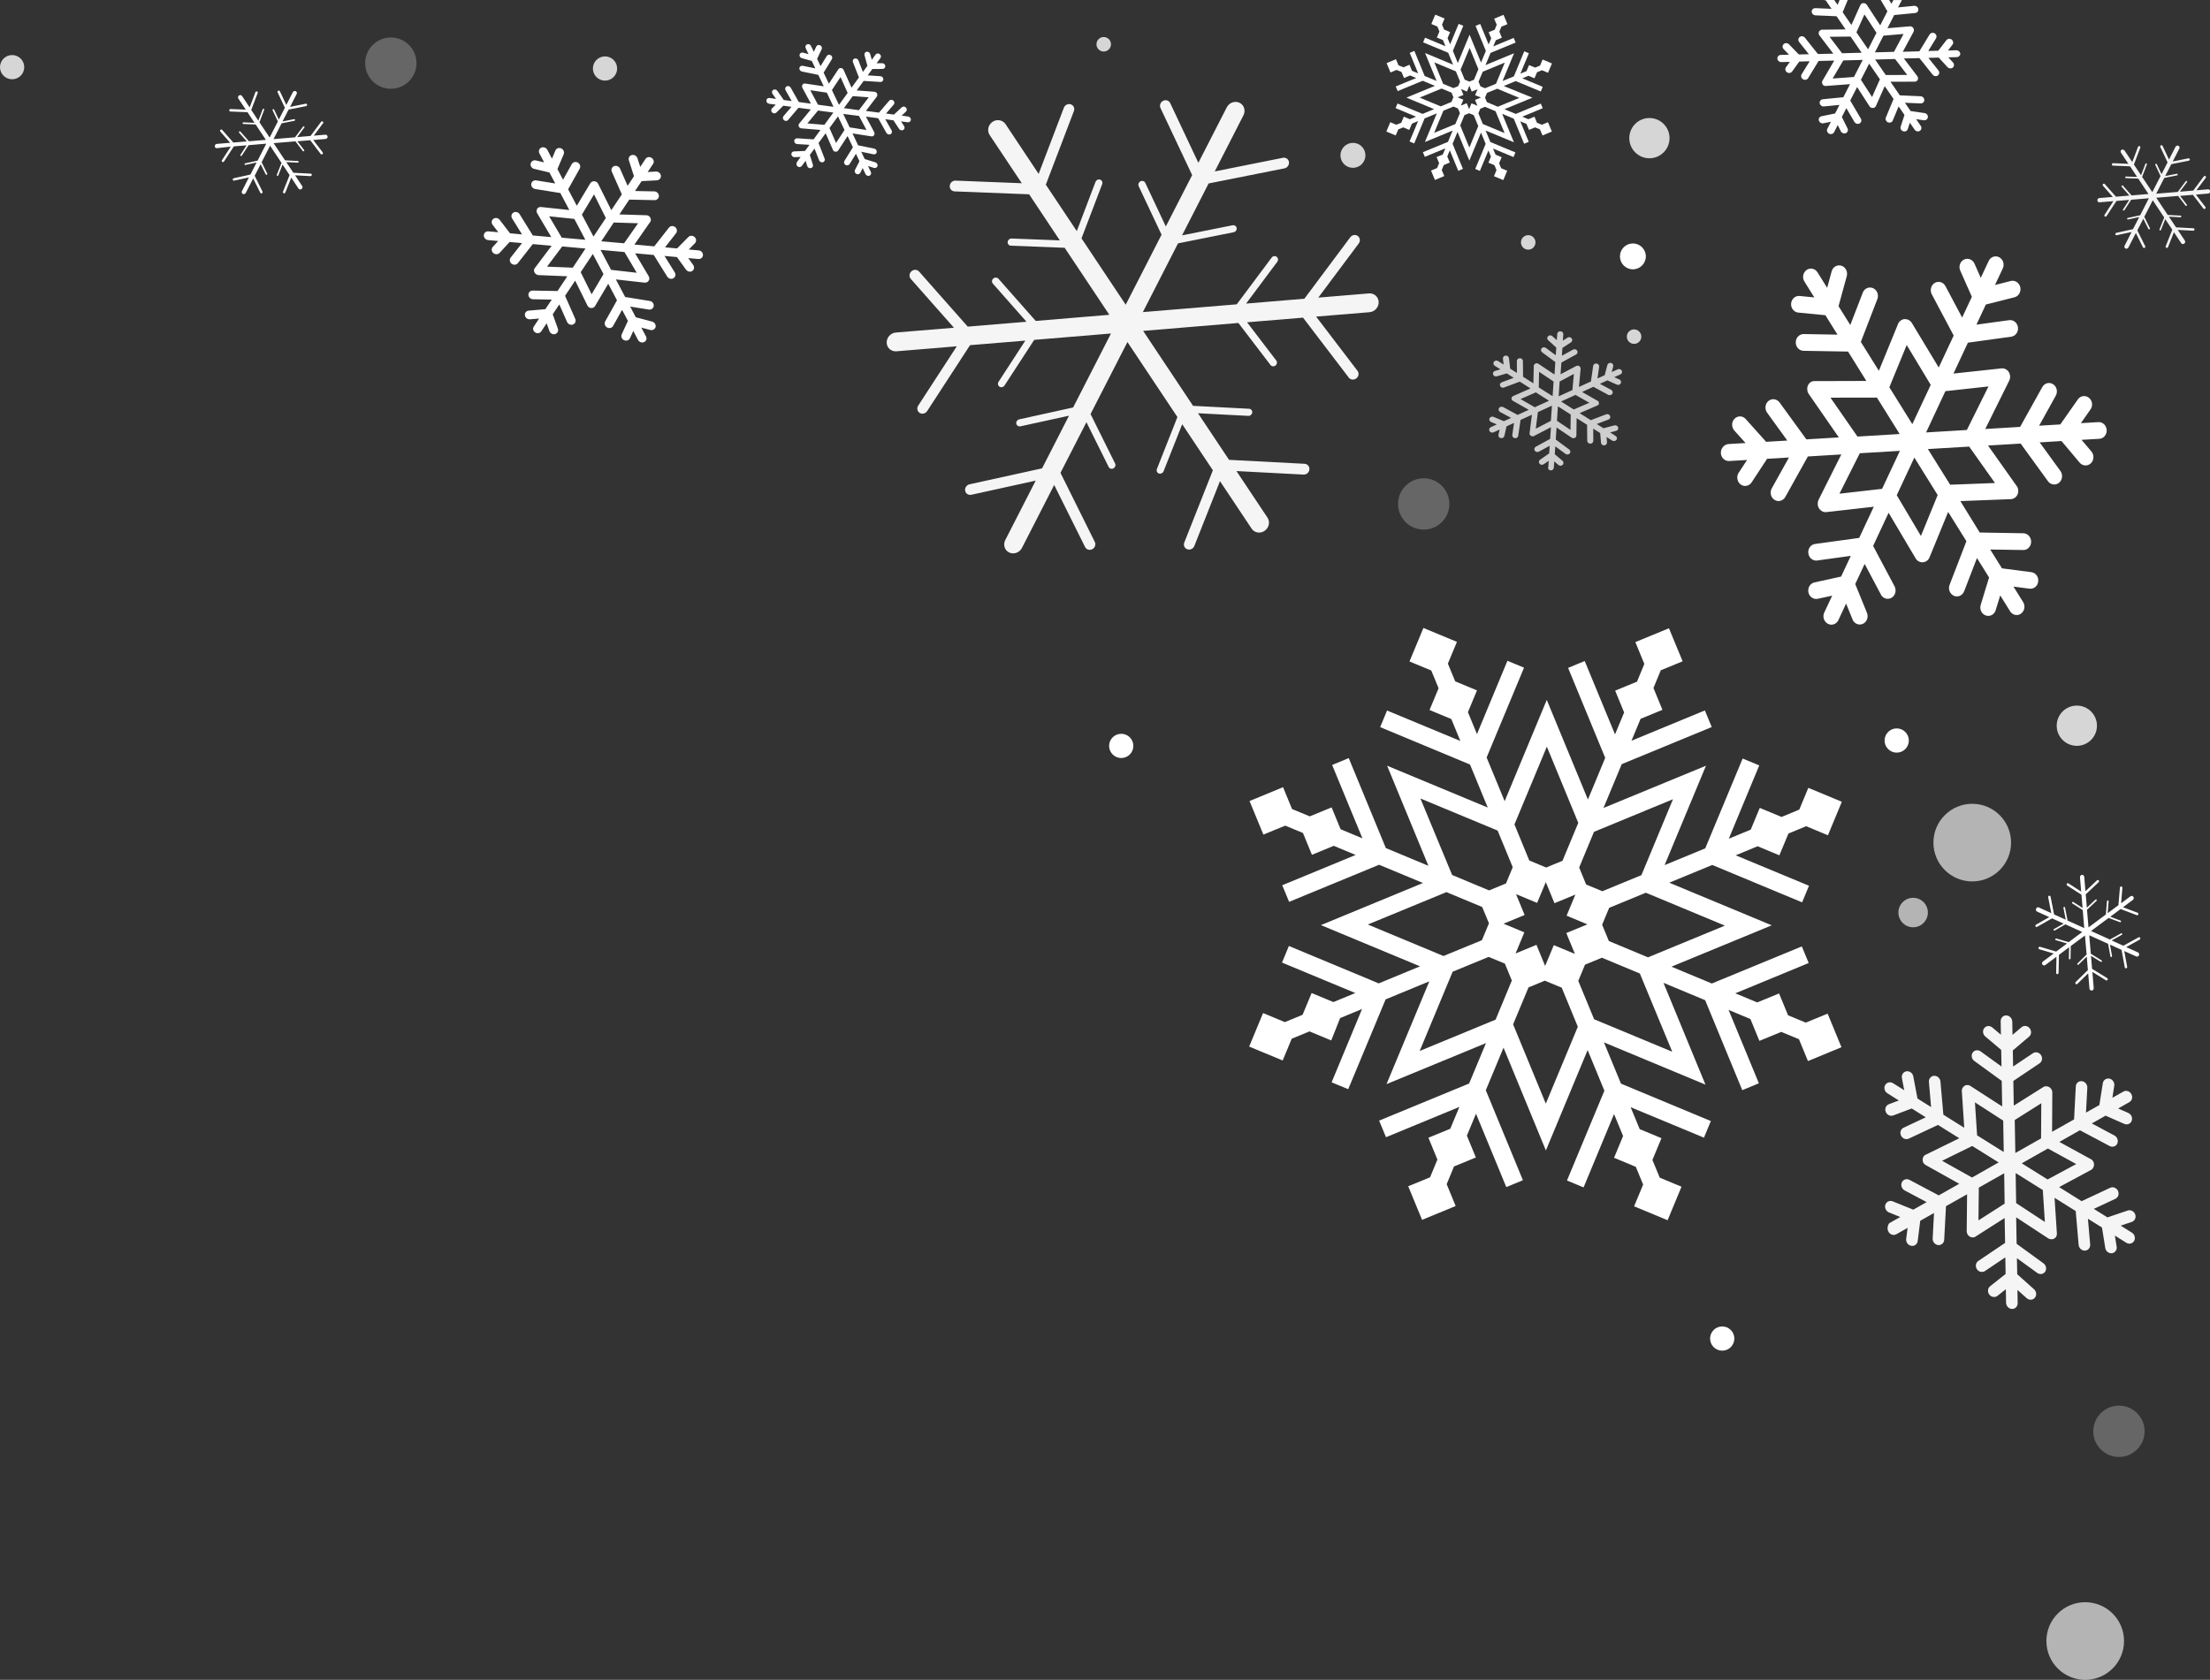 <?xml version="1.0" encoding="UTF-8"?><svg xmlns="http://www.w3.org/2000/svg" xmlns:xlink="http://www.w3.org/1999/xlink" height="224.6" preserveAspectRatio="xMidYMid meet" version="1.0" viewBox="0.0 0.0 295.4 224.6" width="295.4" zoomAndPan="magnify"><rect x="0.0" y="0.0" width="295.4" height="224.6" fill="#333333" stroke="none"/><g><g id="change1_2"><path d="M32.35,12.83l1.02,1.53l0.77-2.03c0.03-0.09,0.13-0.13,0.21-0.1c0.09,0.03,0.13,0.12,0.09,0.21l-0.86,2.26 l0.95,1.43l0.58-1.51c0.02-0.06,0.09-0.09,0.14-0.07c0.06,0.02,0.09,0.08,0.06,0.14l-0.63,1.66l1.36,2.04l1.1-2.15l-0.7-1.49 c-0.03-0.05,0-0.12,0.05-0.15c0.06-0.03,0.12-0.01,0.15,0.05l0.63,1.34l0.81-1.58l-0.97-2.06c-0.04-0.08,0-0.18,0.08-0.22 s0.18-0.01,0.22,0.07l0.86,1.83l0.87-1.7c0.07-0.14,0.25-0.21,0.39-0.14s0.2,0.24,0.12,0.38l-0.88,1.72l2.09-0.42 c0.09-0.02,0.17,0.04,0.19,0.13c0.01,0.09-0.05,0.18-0.14,0.19l-2.33,0.46l-0.82,1.59l1.55-0.31c0.06-0.01,0.12,0.03,0.13,0.09 c0.01,0.06-0.03,0.12-0.09,0.13l-1.71,0.34l-1.08,2.11l2.88-0.24l1.07-1.43c0.04-0.05,0.11-0.06,0.15-0.03 c0.05,0.04,0.06,0.1,0.02,0.15l-0.96,1.28l1.79-0.15l1.41-1.89c0.06-0.07,0.16-0.09,0.23-0.04s0.09,0.15,0.03,0.23l-1.24,1.66 l1.55-0.13c0.16-0.01,0.29,0.11,0.3,0.26c0.01,0.16-0.12,0.3-0.28,0.31l-1.64,0.14l1.27,1.66c0.05,0.07,0.04,0.17-0.04,0.23 c-0.07,0.05-0.16,0.05-0.22-0.01l-0.01-0.01l-1.4-1.84l-1.72,0.14l0.9,1.17c0.04,0.05,0.03,0.12-0.02,0.15 c-0.05,0.04-0.11,0.03-0.15-0.01c0,0,0-0.01-0.01-0.01l-0.98-1.29l-2.92,0.24l1.53,2.3l1.72,0.09c0.06,0,0.1,0.05,0.1,0.12 c-0.01,0.06-0.06,0.11-0.12,0.1l-1.54-0.08l0.95,1.43l2.32,0.12c0.09,0,0.16,0.08,0.15,0.17s-0.09,0.16-0.18,0.16l-2.06-0.11 l0.95,1.43c0.04,0.06,0.06,0.14,0.04,0.22s-0.06,0.14-0.13,0.19c-0.12,0.08-0.28,0.07-0.37-0.03c-0.01-0.01-0.02-0.02-0.03-0.04 l-0.97-1.46l-0.79,1.99c-0.03,0.09-0.13,0.13-0.22,0.1c-0.02-0.01-0.04-0.02-0.06-0.04c-0.04-0.04-0.06-0.11-0.03-0.17l0.88-2.22 L37.77,22l-0.57,1.44c-0.02,0.06-0.09,0.09-0.14,0.07c-0.02-0.01-0.03-0.01-0.04-0.03c-0.03-0.03-0.04-0.07-0.02-0.11l0.63-1.59 l-1.53-2.3l-1.13,2.21l0.75,1.52c0.03,0.05,0,0.12-0.05,0.15c-0.05,0.03-0.12,0.01-0.15-0.04l-0.68-1.37l-0.8,1.55l1.05,2.12 c0.04,0.08,0.01,0.18-0.08,0.22c-0.08,0.04-0.18,0.01-0.22-0.07l-0.95-1.91l-0.99,1.93c-0.07,0.14-0.25,0.21-0.39,0.14 c-0.03-0.01-0.06-0.03-0.08-0.06c-0.08-0.08-0.1-0.22-0.04-0.32l0.93-1.83l-1.97,0.43c-0.06,0.01-0.11-0.01-0.15-0.04 c-0.02-0.02-0.03-0.05-0.04-0.08c-0.02-0.09,0.04-0.18,0.14-0.2l2.22-0.49l0.83-1.62l-1.49,0.33c-0.04,0.01-0.08,0-0.1-0.03 c-0.01-0.01-0.02-0.03-0.03-0.05c-0.01-0.06,0.03-0.12,0.09-0.13l1.66-0.36l1.16-2.27l-2.36,0.2l-0.91,1.4 c-0.03,0.05-0.1,0.07-0.15,0.04c-0.01,0-0.01-0.01-0.02-0.02c-0.03-0.03-0.04-0.09-0.01-0.13l0.82-1.27l-1.7,0.14l-1.32,2.02 c-0.05,0.08-0.15,0.1-0.23,0.06c-0.01-0.01-0.02-0.02-0.03-0.03c-0.05-0.05-0.06-0.14-0.01-0.2l1.18-1.82L29,19.81 c-0.09,0.01-0.17-0.02-0.22-0.08c-0.05-0.05-0.07-0.11-0.07-0.18c-0.01-0.16,0.12-0.3,0.28-0.31l1.78-0.15l-1.32-1.5 c-0.06-0.07-0.05-0.17,0.02-0.23s0.18-0.06,0.23,0.01l1.49,1.69l1.8-0.15l-1.03-1.17c-0.04-0.04-0.03-0.11,0.01-0.16 c0.05-0.04,0.12-0.04,0.16,0.01l1.15,1.3l2.26-0.19l-1.37-2.06l-1.65-0.06c-0.03,0-0.05-0.01-0.07-0.03s-0.03-0.05-0.03-0.08 c0.01-0.06,0.06-0.11,0.12-0.11l1.48,0.06L33.08,15l-2.29-0.09c-0.04,0-0.08-0.02-0.11-0.05s-0.05-0.08-0.04-0.12 c0.01-0.09,0.09-0.16,0.18-0.16l2.03,0.08l-0.99-1.48c-0.04-0.06-0.06-0.14-0.04-0.22c0.02-0.08,0.06-0.14,0.13-0.19 C32.08,12.67,32.26,12.7,32.35,12.83z" fill="#FFF"/></g><g id="change1_3"><path d="M272.52,121.33l1.67,0.76l-0.42-2.13c-0.02-0.09,0.04-0.18,0.13-0.2s0.17,0.04,0.19,0.13l0.47,2.37 l1.56,0.71l-0.31-1.59c-0.01-0.06,0.03-0.12,0.08-0.13c0.06-0.01,0.12,0.02,0.13,0.08l0.34,1.75l2.23,1.01l-0.2-2.41l-1.39-0.89 c-0.05-0.03-0.06-0.1-0.03-0.15s0.1-0.07,0.15-0.04l1.25,0.8l-0.15-1.77l-1.91-1.23c-0.08-0.05-0.1-0.15-0.05-0.23 c0.05-0.08,0.15-0.11,0.22-0.06l1.7,1.1l-0.16-1.91c-0.01-0.16,0.1-0.31,0.26-0.33c0.15-0.02,0.29,0.1,0.31,0.26l0.16,1.93 l1.55-1.46c0.07-0.06,0.17-0.06,0.23,0.01s0.05,0.18-0.01,0.24l-1.73,1.63l0.15,1.78l1.15-1.08c0.04-0.04,0.11-0.04,0.15,0.01 s0.03,0.12-0.01,0.16l-1.27,1.19l0.2,2.36l2.32-1.73l0.15-1.78c0.01-0.06,0.06-0.11,0.12-0.11s0.1,0.06,0.1,0.12l-0.13,1.6 l1.44-1.07l0.2-2.35c0.01-0.09,0.09-0.16,0.18-0.16c0.09,0.01,0.15,0.09,0.15,0.18l-0.17,2.07l1.25-0.93 c0.13-0.1,0.3-0.07,0.39,0.07c0.09,0.13,0.06,0.32-0.07,0.41l-1.32,0.98l1.96,0.74c0.08,0.03,0.12,0.13,0.09,0.22 c-0.03,0.08-0.11,0.13-0.19,0.11c-0.01,0-0.01,0-0.02-0.01l-2.16-0.82l-1.38,1.03l1.38,0.52c0.06,0.02,0.08,0.09,0.06,0.14 s-0.08,0.09-0.13,0.07h-0.01l-1.52-0.57l-2.35,1.75l2.52,1.14l1.5-0.83c0.05-0.03,0.12-0.01,0.14,0.05 c0.03,0.05,0.01,0.12-0.05,0.15l-1.35,0.75l1.56,0.71l2.03-1.12c0.08-0.04,0.18-0.01,0.22,0.07s0.01,0.18-0.07,0.23l-1.8,1 l1.57,0.71c0.07,0.03,0.12,0.09,0.15,0.16c0.03,0.07,0.02,0.15-0.01,0.23c-0.06,0.13-0.2,0.2-0.33,0.17 c-0.01,0-0.03-0.01-0.04-0.02l-1.6-0.72l0.39,2.11c0.02,0.09-0.04,0.18-0.13,0.2c-0.02,0.01-0.05,0-0.07,0 c-0.06-0.01-0.1-0.06-0.12-0.13l-0.43-2.34l-1.55-0.7l0.28,1.53c0.01,0.06-0.03,0.12-0.09,0.13c-0.02,0-0.03,0-0.05,0 c-0.04-0.01-0.07-0.04-0.08-0.09l-0.31-1.68l-2.52-1.14l0.21,2.47l1.44,0.89c0.05,0.03,0.07,0.1,0.04,0.15 c-0.03,0.05-0.1,0.07-0.15,0.04l-1.31-0.8l0.15,1.74l2.02,1.24c0.08,0.05,0.1,0.15,0.05,0.23c-0.05,0.08-0.15,0.11-0.22,0.06 l-1.81-1.12l0.18,2.16c0.01,0.16-0.1,0.31-0.26,0.33c-0.03,0-0.07,0-0.1-0.01c-0.11-0.03-0.2-0.13-0.21-0.25l-0.17-2.04l-1.45,1.41 c-0.04,0.04-0.1,0.06-0.15,0.04c-0.03-0.01-0.06-0.02-0.08-0.05c-0.06-0.07-0.06-0.17,0.01-0.24l1.63-1.59l-0.15-1.81l-1.09,1.07 c-0.03,0.03-0.07,0.04-0.1,0.03c-0.02,0-0.04-0.02-0.05-0.03c-0.04-0.04-0.04-0.12,0.01-0.16l1.21-1.19l-0.22-2.54l-1.9,1.41 l-0.03,1.67c0,0.06-0.05,0.11-0.11,0.11c-0.01,0-0.02,0-0.03,0c-0.05-0.01-0.08-0.06-0.08-0.11l0.03-1.51l-1.36,1.02l-0.05,2.41 c0,0.09-0.08,0.17-0.16,0.17c-0.01,0-0.03,0-0.04,0c-0.07-0.02-0.12-0.08-0.12-0.16l0.04-2.17l-1.49,1.11 c-0.07,0.05-0.15,0.07-0.23,0.05c-0.06-0.02-0.12-0.06-0.16-0.11c-0.09-0.13-0.06-0.32,0.07-0.41l1.44-1.07l-1.92-0.57 c-0.09-0.03-0.13-0.12-0.11-0.21c0.03-0.09,0.12-0.14,0.2-0.12l2.16,0.64l1.45-1.08l-1.5-0.45c-0.06-0.02-0.09-0.08-0.07-0.14 s0.08-0.1,0.13-0.08l1.66,0.49l1.82-1.36l-2.25-1.02l-1.43,0.82c-0.03,0.01-0.05,0.02-0.08,0.01c-0.03-0.01-0.05-0.03-0.07-0.05 c-0.03-0.05-0.01-0.12,0.05-0.15l1.29-0.73l-1.55-0.7l-1.99,1.13c-0.04,0.02-0.08,0.03-0.12,0.02s-0.08-0.04-0.1-0.08 c-0.04-0.08-0.01-0.18,0.07-0.23l1.77-1.01l-1.62-0.73c-0.07-0.03-0.12-0.09-0.15-0.16c-0.03-0.07-0.02-0.15,0.01-0.23 C272.21,121.33,272.38,121.26,272.52,121.33z" fill="#FFF"/></g><g id="change2_2"><path d="M283.99,20.14l1.02,1.53l0.77-2.03c0.03-0.09,0.13-0.13,0.21-0.1c0.08,0.03,0.13,0.12,0.09,0.21L285.23,22 l0.95,1.43l0.58-1.51c0.02-0.06,0.09-0.09,0.14-0.07c0.06,0.02,0.09,0.08,0.06,0.14l-0.63,1.66l1.36,2.04l1.1-2.15l-0.7-1.49 c-0.03-0.05,0-0.12,0.05-0.15c0.06-0.03,0.12-0.01,0.15,0.05l0.63,1.34l0.81-1.58l-0.97-2.06c-0.04-0.08,0-0.18,0.08-0.22 c0.08-0.04,0.18-0.01,0.22,0.07l0.86,1.83l0.87-1.7c0.07-0.14,0.25-0.21,0.39-0.14s0.2,0.24,0.12,0.38l-0.88,1.72l2.09-0.42 c0.09-0.02,0.17,0.04,0.19,0.13c0.01,0.09-0.05,0.18-0.14,0.19l-2.33,0.46l-0.82,1.59l1.55-0.31c0.06-0.01,0.12,0.03,0.13,0.09 s-0.03,0.12-0.09,0.13l-1.71,0.34l-1.08,2.11l2.88-0.24l1.07-1.43c0.04-0.05,0.11-0.06,0.15-0.03c0.05,0.04,0.06,0.1,0.02,0.15 l-0.96,1.28l1.79-0.15l1.41-1.89c0.06-0.07,0.16-0.09,0.23-0.04s0.09,0.15,0.03,0.23l-1.24,1.66l1.55-0.13 c0.16-0.01,0.29,0.11,0.3,0.26c0.01,0.16-0.12,0.3-0.28,0.31l-1.64,0.14l1.27,1.66c0.05,0.07,0.04,0.17-0.04,0.23 c-0.07,0.05-0.16,0.05-0.22-0.01l-0.01-0.01l-1.4-1.84l-1.72,0.14l0.9,1.17c0.04,0.05,0.03,0.12-0.02,0.15 c-0.05,0.04-0.11,0.03-0.15-0.01c0,0,0-0.01-0.01-0.01l-0.98-1.29l-2.92,0.24l1.53,2.3l1.72,0.09c0.06,0,0.1,0.05,0.1,0.12 c-0.01,0.06-0.06,0.11-0.12,0.1l-1.54-0.08l0.95,1.43l2.32,0.12c0.09,0,0.16,0.08,0.15,0.17s-0.09,0.16-0.18,0.16l-2.06-0.11 l0.95,1.43c0.04,0.06,0.06,0.14,0.04,0.22s-0.06,0.14-0.13,0.19c-0.12,0.08-0.28,0.07-0.37-0.03c-0.01-0.01-0.02-0.02-0.03-0.04 l-0.97-1.46l-0.79,1.99c-0.03,0.09-0.13,0.13-0.22,0.1c-0.02-0.01-0.04-0.02-0.06-0.04c-0.04-0.04-0.06-0.11-0.03-0.17l0.88-2.22 l-0.94-1.41l-0.57,1.44c-0.02,0.06-0.09,0.09-0.14,0.07c-0.02-0.01-0.03-0.01-0.04-0.03c-0.03-0.03-0.04-0.07-0.02-0.11l0.63-1.59 l-1.53-2.3l-1.13,2.21l0.75,1.52c0.03,0.05,0,0.12-0.05,0.15c-0.05,0.03-0.12,0.01-0.15-0.04l-0.68-1.37l-0.8,1.55l1.05,2.12 c0.04,0.08,0.01,0.18-0.08,0.22c-0.08,0.04-0.18,0.01-0.22-0.07l-0.95-1.91l-0.99,1.93c-0.07,0.14-0.25,0.21-0.39,0.14 c-0.03-0.01-0.06-0.03-0.08-0.06c-0.08-0.08-0.1-0.22-0.04-0.32l0.93-1.83l-1.98,0.43c-0.06,0.01-0.11-0.01-0.15-0.04 c-0.02-0.02-0.03-0.05-0.04-0.08c-0.02-0.09,0.04-0.18,0.14-0.2l2.22-0.49l0.83-1.62l-1.49,0.33c-0.04,0.01-0.08,0-0.1-0.03 c-0.01-0.01-0.02-0.03-0.03-0.05c-0.01-0.06,0.03-0.12,0.09-0.13l1.66-0.36l1.16-2.27l-2.36,0.2l-0.91,1.4 c-0.03,0.05-0.1,0.07-0.15,0.04c-0.01,0-0.01-0.01-0.02-0.02c-0.03-0.03-0.04-0.09-0.01-0.13l0.82-1.27l-1.7,0.14l-1.32,2.02 c-0.05,0.08-0.15,0.1-0.23,0.06c-0.01-0.01-0.02-0.02-0.03-0.03c-0.05-0.05-0.06-0.14-0.01-0.2l1.18-1.82l-1.85,0.15 c-0.09,0.01-0.17-0.02-0.22-0.08c-0.05-0.05-0.07-0.11-0.07-0.18c-0.01-0.16,0.12-0.3,0.28-0.31l1.78-0.15l-1.32-1.5 c-0.06-0.07-0.05-0.17,0.02-0.23c0.07-0.06,0.18-0.06,0.23,0.01l1.49,1.69l1.8-0.15l-1.03-1.17c-0.04-0.04-0.03-0.11,0.01-0.16 c0.05-0.04,0.12-0.04,0.16,0.01l1.15,1.3l2.26-0.19l-1.37-2.06l-1.65-0.06c-0.03,0-0.05-0.01-0.07-0.03 c-0.02-0.02-0.03-0.05-0.03-0.08c0.01-0.06,0.06-0.11,0.12-0.11l1.48,0.06l-0.94-1.42l-2.29-0.09c-0.04,0-0.08-0.02-0.11-0.05 c-0.03-0.03-0.05-0.08-0.04-0.12c0.01-0.09,0.09-0.16,0.18-0.16l2.03,0.08l-0.99-1.48c-0.04-0.06-0.06-0.14-0.04-0.22 s0.06-0.14,0.13-0.19C283.72,19.98,283.9,20.01,283.99,20.14z" fill="#F5F5F5"/></g><g id="change1_4"><path d="M106.62,22.26c0.18,0.13,0.42,0.1,0.55-0.07l0.51-0.69l0.22,0.7c0.06,0.21,0.28,0.33,0.49,0.28 c0.09-0.02,0.16-0.07,0.21-0.14c0.07-0.09,0.09-0.21,0.05-0.33l-0.4-1.3l0.62-0.85l0.62,1.58c0.08,0.2,0.31,0.31,0.51,0.25 c0.08-0.02,0.14-0.07,0.18-0.13c0.07-0.1,0.09-0.23,0.04-0.36l-0.81-2.08l0.95-1.3l0.98,2.23l0,0c0,0.01,0.01,0.01,0.01,0.02 s0.01,0.01,0.01,0.02c0.03,0.05,0.07,0.1,0.12,0.13l0.01,0.01l0,0c0.01,0,0.01,0.01,0.02,0.01c0,0,0.01,0,0.01,0.01 c0.01,0,0.02,0.01,0.03,0.01h0.01c0.01,0,0.02,0.01,0.03,0.01h0.01c0.01,0,0.02,0.01,0.03,0.01h0.01c0.01,0,0.02,0,0.02,0h0.01 c0.01,0,0.01,0,0.02,0c0.01,0,0.01,0,0.02,0h0.01c0.01,0,0.03,0,0.04,0s0.01,0,0.02,0h0.01c0.01,0,0.02,0,0.03-0.01h0.01 c0.01,0,0.02-0.01,0.03-0.01l0,0l0,0c0.01-0.01,0.03-0.01,0.04-0.02c0,0,0,0,0.01,0c0.01-0.01,0.03-0.02,0.04-0.03 c0,0,0,0,0.01-0.01s0.02-0.02,0.03-0.03l0.01-0.01c0.01-0.01,0.02-0.02,0.03-0.03c0-0.01,0.01-0.01,0.01-0.02l1.25-1.92l0.71,1.5 l-1.13,1.82c-0.11,0.18-0.05,0.42,0.14,0.54c0.18,0.11,0.41,0.07,0.52-0.08c0.01-0.01,0.01-0.02,0.02-0.02l0.86-1.39l0.47,1 l-0.6,1.16c-0.1,0.19-0.01,0.42,0.18,0.53c0.2,0.1,0.43,0.04,0.53-0.15l0.32-0.63l0.38,0.81c0.09,0.2,0.33,0.29,0.53,0.21 c0.06-0.03,0.12-0.07,0.15-0.12c0.08-0.11,0.09-0.25,0.03-0.38l-0.38-0.79l0.79,0.25c0.16,0.05,0.33-0.01,0.42-0.13 c0.03-0.03,0.04-0.07,0.06-0.12c0.05-0.2-0.07-0.42-0.28-0.49l-1.43-0.45l-0.46-0.97l1.63,0.34c0.15,0.03,0.3-0.03,0.38-0.14 c0.03-0.04,0.06-0.1,0.06-0.16c0.03-0.21-0.12-0.41-0.33-0.46l-2.16-0.44l-0.75-1.59l2.51,0.39c0.02,0,0.03,0,0.05,0h0.01 c0.01,0,0.03,0,0.04,0c0,0,0,0,0.01,0c0.02,0,0.03,0,0.05-0.01c0,0,0,0,0.01,0s0.03-0.01,0.04-0.01h0.01c0,0,0.01,0,0.01-0.01 c0.01,0,0.01-0.01,0.02-0.01c0,0,0.01,0,0.01-0.01c0.01-0.01,0.02-0.01,0.03-0.02c0,0,0.01,0,0.01-0.01 c0.01-0.01,0.02-0.02,0.03-0.03c0,0,0,0,0.01-0.01s0.02-0.02,0.03-0.04l0,0l0,0c0.01-0.01,0.02-0.03,0.03-0.04v-0.01 c0.01-0.01,0.01-0.02,0.02-0.04v-0.01c0-0.01,0.01-0.02,0.01-0.03s0-0.01,0-0.02s0-0.02,0-0.02v-0.01v-0.01c0-0.01,0-0.03,0-0.04 v-0.01c0-0.02,0-0.03-0.01-0.05l0,0c0-0.02-0.01-0.03-0.01-0.05c0,0,0,0,0-0.01c-0.01-0.02-0.01-0.04-0.02-0.05l-1.11-2.08 l1.64,0.22l1.1,1.96c0.11,0.19,0.35,0.27,0.54,0.18c0.05-0.03,0.1-0.06,0.13-0.11c0.08-0.11,0.09-0.27,0.02-0.41l-0.84-1.49 l1.09,0.15l0.76,1.15c0.12,0.18,0.37,0.24,0.55,0.14c0.04-0.03,0.08-0.06,0.11-0.1c0.09-0.12,0.09-0.29,0-0.43l-0.41-0.62 l0.89,0.12c0.15,0.02,0.28-0.04,0.36-0.15c0.04-0.05,0.06-0.11,0.07-0.18c0.02-0.21-0.15-0.41-0.36-0.44l-0.87-0.12l0.57-0.53 c0.15-0.14,0.15-0.39,0-0.55s-0.4-0.17-0.56-0.03l-1.04,0.97l-1.06-0.14l1.03-1.2c0.01-0.01,0.01-0.01,0.02-0.02 c0.12-0.16,0.08-0.39-0.08-0.52c-0.17-0.14-0.42-0.13-0.55,0.03l-1.36,1.59l-1.75-0.23l1.47-1.92c0,0,0,0,0-0.01l0,0l0,0 c0.01-0.01,0.01-0.02,0.02-0.03c0,0,0,0,0-0.01s0.01-0.02,0.01-0.02s0,0,0-0.01s0.01-0.02,0.01-0.03c0,0,0,0,0-0.01 s0-0.02,0.01-0.03v-0.01c0-0.01,0-0.01,0-0.02v-0.01c0-0.01,0-0.02,0-0.03c0-0.02,0-0.03,0-0.05c0-0.01,0-0.01,0-0.02 s0-0.01,0-0.02s0-0.02-0.01-0.02v-0.01c0-0.01,0-0.01-0.01-0.02v-0.01c0-0.01-0.01-0.01-0.01-0.02s0-0.01-0.01-0.02 c0-0.01-0.01-0.01-0.01-0.02s-0.01-0.01-0.01-0.02l-0.01-0.01c0-0.01-0.01-0.01-0.01-0.02l-0.01-0.01 c-0.01-0.01-0.01-0.01-0.02-0.02l-0.01-0.01c-0.01-0.01-0.01-0.01-0.02-0.02l-0.01-0.01c-0.01,0-0.01-0.01-0.02-0.01l0,0 c-0.01,0-0.01-0.01-0.02-0.01l-0.01-0.01c-0.01-0.01-0.02-0.01-0.03-0.02l0,0c-0.04-0.02-0.09-0.04-0.14-0.04h-0.01l0,0l-2.37-0.18 l0.93-1.27l2.23,0.14c0.14,0.01,0.26-0.05,0.33-0.15c0.04-0.06,0.07-0.13,0.07-0.21c0-0.21-0.17-0.4-0.39-0.41l-1.7-0.11l0.62-0.85 l1.36-0.01c0.13,0,0.23-0.06,0.3-0.15c0.05-0.07,0.07-0.15,0.07-0.24c-0.01-0.21-0.2-0.38-0.42-0.38l-0.74,0.01l0.51-0.69 c0.12-0.17,0.08-0.41-0.1-0.54s-0.42-0.1-0.55,0.07l-0.5,0.7l-0.22-0.78c-0.06-0.21-0.27-0.34-0.48-0.3 c-0.21,0.05-0.33,0.25-0.28,0.46l0.39,1.42l-0.6,0.82l-0.6-1.54c-0.08-0.2-0.31-0.31-0.51-0.25c-0.2,0.07-0.3,0.28-0.22,0.49 l0.8,2.04l-0.99,1.36l-1.06-2.37c-0.01-0.03-0.02-0.05-0.04-0.07l0,0c-0.01-0.01-0.01-0.02-0.02-0.03l-0.01-0.01 c-0.01-0.01-0.01-0.01-0.02-0.02c-0.01-0.01-0.01-0.01-0.02-0.02l-0.01-0.01c-0.11-0.09-0.26-0.12-0.4-0.07 c-0.08,0.03-0.14,0.08-0.18,0.14l-1.27,1.93l-0.7-1.48l1.1-1.79c0.11-0.18,0.05-0.42-0.14-0.54s-0.43-0.07-0.54,0.11l-0.83,1.35 l-0.46-0.97l0.61-1.29c0.09-0.19,0-0.42-0.2-0.52s-0.43-0.02-0.52,0.16l-0.33,0.71l-0.38-0.79c-0.09-0.2-0.33-0.29-0.52-0.21 c-0.2,0.08-0.28,0.31-0.19,0.5l0.38,0.81l-0.72-0.2c-0.21-0.06-0.42,0.06-0.47,0.26c-0.05,0.21,0.08,0.42,0.3,0.48l1.33,0.37 l0.47,0.99L107.3,8.8c-0.22-0.04-0.42,0.09-0.45,0.3s0.12,0.41,0.33,0.46l2.2,0.45l0.73,1.53l-2.47-0.37c-0.01,0-0.01,0-0.02,0 c-0.01,0-0.01,0-0.02,0c-0.01,0-0.01,0-0.02,0c-0.01,0-0.01,0-0.02,0c-0.01,0-0.01,0-0.02,0c-0.01,0-0.01,0-0.02,0 c-0.01,0-0.01,0-0.02,0h-0.01c-0.01,0-0.02,0.01-0.03,0.01h-0.01c-0.02,0.01-0.05,0.02-0.07,0.03c-0.04,0.03-0.08,0.06-0.11,0.1 l0,0c-0.01,0.01-0.01,0.02-0.02,0.03l0,0c-0.01,0.01-0.01,0.02-0.01,0.03l0,0c-0.03,0.06-0.03,0.12-0.03,0.19v0.01 c0,0.01,0,0.02,0,0.03c0,0.01,0,0.01,0,0.02s0,0.01,0,0.02s0.01,0.02,0.01,0.03v0.01c0.01,0.01,0.01,0.03,0.02,0.04l1.15,2.14 l-1.62-0.22l-1.08-1.92c-0.11-0.19-0.35-0.27-0.54-0.18c-0.19,0.1-0.26,0.33-0.15,0.52l0.82,1.45l-1.06-0.14l-0.86-1.23 c-0.13-0.18-0.37-0.23-0.55-0.12s-0.22,0.35-0.09,0.53l0.47,0.67l-0.87-0.12c-0.22-0.03-0.41,0.12-0.42,0.33 c-0.02,0.21,0.14,0.41,0.36,0.44l0.89,0.12l-0.5,0.5c-0.15,0.15-0.14,0.39,0.02,0.55c0.16,0.15,0.41,0.16,0.56,0.01l0.93-0.92 l1.09,0.15l-1.06,1.24c-0.13,0.16-0.11,0.4,0.06,0.55c0.17,0.14,0.42,0.13,0.55-0.03l1.39-1.63l1.65,0.22l-1.57,1.91l0,0 c-0.01,0.01-0.01,0.01-0.02,0.02c0,0,0,0.01-0.01,0.01c-0.01,0.01-0.01,0.02-0.01,0.02v0.01c0,0.01-0.01,0.02-0.01,0.03 c0,0,0,0,0,0.01s-0.01,0.02-0.01,0.03l0,0c0,0.01-0.01,0.02-0.01,0.03l0,0c0,0.01,0,0.02,0,0.04l0,0v0.01 c0,0.07,0.02,0.14,0.05,0.2l0,0c0.01,0.01,0.01,0.02,0.02,0.03l0,0c0.01,0.01,0.01,0.02,0.02,0.03c0,0,0,0,0.01,0.01 s0.01,0.02,0.02,0.02c0,0,0,0,0.01,0.01s0.02,0.01,0.02,0.02l0,0l0,0c0.01,0.01,0.02,0.01,0.03,0.02c0,0,0,0,0.01,0 c0.01,0.01,0.02,0.01,0.03,0.02h0.01c0.01,0,0.02,0.01,0.02,0.01s0.01,0,0.01,0.01c0.01,0,0.01,0.01,0.02,0.01 c0.01,0,0.01,0,0.02,0.01c0.01,0,0.01,0,0.02,0.01c0.01,0,0.01,0,0.02,0c0.01,0,0.01,0,0.02,0c0.01,0,0.01,0,0.02,0c0,0,0,0,0.01,0 l2.54,0.21l-0.92,1.26l-2.19-0.14c-0.22-0.01-0.4,0.15-0.4,0.36c0,0.21,0.17,0.4,0.39,0.41l1.65,0.1l-0.6,0.82l-1.47,0.06 c-0.22,0.01-0.37,0.19-0.35,0.4c0.02,0.21,0.21,0.38,0.43,0.37l0.81-0.03l-0.49,0.68l0,0C106.4,21.89,106.44,22.13,106.62,22.26z M112.14,14.02l-0.94-1.98l1.15-1.74l0.95,2.13L112.14,14.02z M110.52,12.39l0.89,1.89L109.34,14l-1.04-1.94L110.52,12.39z M111.39,15.05l-1.2,1.64l-2.27-0.19l1.42-1.72L111.39,15.05z M113.98,12.85l2.14,0.16l-1.31,1.72l-2.01-0.27L113.98,12.85z M114.82,15.5l1,1.88l-2.25-0.35l-0.86-1.8L114.82,15.5z M112.88,17.38l-1.13,1.73l-0.88-1.99l1.14-1.56L112.88,17.38z" fill="#FFF"/></g><g id="change2_3"><path d="M207.26,62.89c0.22,0.02,0.41-0.14,0.43-0.35l0.06-0.85 l0.56,0.48c0.16,0.14,0.42,0.13,0.57-0.02c0.06-0.07,0.1-0.15,0.1-0.23c0.01-0.11-0.04-0.23-0.13-0.31l-1.03-0.88l0.07-1.05 l1.37,1.01c0.18,0.13,0.43,0.1,0.56-0.06c0.05-0.06,0.08-0.13,0.08-0.21c0.01-0.12-0.05-0.24-0.15-0.32l-1.8-1.33l0.11-1.61 l2.02,1.36l0,0c0.01,0,0.01,0.01,0.02,0.01c0.01,0,0.01,0.01,0.02,0.01c0.05,0.03,0.11,0.05,0.17,0.05h0.01l0,0 c0.01,0,0.02,0,0.03,0h0.01c0.01,0,0.02,0,0.03,0h0.01c0.01,0,0.02,0,0.03-0.01h0.01c0.01,0,0.02-0.01,0.03-0.01h0.01 c0.01,0,0.02-0.01,0.02-0.01s0.01,0,0.01-0.01c0.01,0,0.01-0.01,0.02-0.01c0.01,0,0.01-0.01,0.02-0.01l0.01-0.01 c0.01-0.01,0.02-0.01,0.03-0.02c0.01,0,0.01-0.01,0.02-0.01l0.01-0.01c0.01-0.01,0.01-0.01,0.02-0.02c0,0,0,0,0.01-0.01 s0.01-0.02,0.02-0.02l0,0l0,0c0.01-0.01,0.02-0.03,0.02-0.04c0,0,0,0,0-0.01c0.01-0.01,0.01-0.03,0.02-0.04v-0.01 c0-0.01,0.01-0.02,0.01-0.04v-0.01c0-0.01,0.01-0.03,0.01-0.05c0-0.01,0-0.01,0-0.02l0.03-2.3l1.4,0.89l0.02,2.14 c0,0.21,0.18,0.38,0.41,0.38c0.21,0,0.38-0.15,0.4-0.35c0-0.01,0-0.02,0-0.03l-0.01-1.63l0.93,0.59l0.11,1.3 c0.02,0.21,0.21,0.36,0.43,0.35c0.22-0.02,0.38-0.19,0.37-0.41l-0.06-0.71l0.76,0.48c0.18,0.12,0.43,0.07,0.56-0.1 c0.04-0.06,0.06-0.12,0.07-0.18c0.01-0.13-0.05-0.26-0.18-0.34l-0.74-0.47l0.8-0.21c0.17-0.04,0.28-0.18,0.29-0.34 c0-0.04,0-0.09-0.02-0.13c-0.06-0.2-0.28-0.32-0.5-0.26l-1.45,0.38l-0.9-0.57l1.56-0.59c0.15-0.06,0.24-0.18,0.25-0.32 c0-0.06-0.01-0.11-0.03-0.17c-0.08-0.19-0.32-0.29-0.52-0.21l-2.06,0.78l-1.49-0.94l2.34-1.01c0.02-0.01,0.03-0.02,0.05-0.02h0.01 c0.01-0.01,0.02-0.02,0.04-0.03l0,0c0.01-0.01,0.02-0.02,0.04-0.03l0,0c0.01-0.01,0.02-0.02,0.03-0.03c0,0,0-0.01,0.01-0.01 l0.01-0.01c0-0.01,0.01-0.01,0.01-0.02l0.01-0.01c0.01-0.01,0.01-0.02,0.01-0.03v-0.01c0-0.01,0.01-0.03,0.01-0.04v-0.01 c0-0.02,0.01-0.03,0.01-0.05l0,0l0,0c0-0.02,0-0.03,0-0.05v-0.01c0-0.01,0-0.03-0.01-0.04v-0.01c0-0.01-0.01-0.02-0.01-0.03 s0-0.01-0.01-0.02c0-0.01-0.01-0.02-0.01-0.02s0-0.01-0.01-0.01v-0.01c-0.01-0.01-0.01-0.02-0.02-0.04c0,0,0,0,0-0.01 c-0.01-0.01-0.02-0.03-0.03-0.04l0,0c-0.01-0.01-0.02-0.02-0.04-0.03c0,0,0,0-0.01,0c-0.02-0.01-0.03-0.02-0.05-0.03l-2.05-1.17 l1.51-0.69l1.98,1.07c0.19,0.1,0.44,0.04,0.55-0.14c0.03-0.05,0.05-0.11,0.05-0.16c0.01-0.14-0.06-0.28-0.2-0.36l-1.51-0.81l1-0.46 l1.26,0.57c0.2,0.09,0.44,0.01,0.53-0.18c0.02-0.04,0.03-0.09,0.04-0.14c0.01-0.15-0.08-0.3-0.23-0.37l-0.68-0.31l0.82-0.37 c0.13-0.06,0.21-0.18,0.22-0.31c0-0.06-0.01-0.13-0.04-0.19c-0.1-0.19-0.34-0.27-0.54-0.18l-0.8,0.37l0.2-0.76 c0.05-0.2-0.08-0.41-0.29-0.46c-0.22-0.05-0.43,0.07-0.49,0.27l-0.36,1.37l-0.97,0.44l0.23-1.57c0-0.01,0-0.02,0-0.03 c0.01-0.2-0.14-0.37-0.35-0.4c-0.22-0.03-0.42,0.11-0.45,0.32l-0.3,2.08l-1.6,0.73l0.22-2.41v-0.01l0,0l0,0c0-0.01,0-0.02,0-0.03 v-0.01c0-0.01,0-0.02,0-0.03c0,0,0,0,0-0.01s0-0.02-0.01-0.03c0,0,0,0,0-0.01s0-0.02-0.01-0.03v-0.01c0-0.01-0.01-0.01-0.01-0.02 c0,0,0-0.01-0.01-0.01c0-0.01-0.01-0.01-0.01-0.02c-0.01-0.01-0.02-0.03-0.02-0.04l-0.01-0.01c0-0.01-0.01-0.01-0.01-0.02 c-0.01-0.01-0.01-0.01-0.02-0.02l-0.01-0.01c-0.01-0.01-0.01-0.01-0.02-0.02l-0.01-0.01c-0.01,0-0.01-0.01-0.02-0.01l-0.01-0.01 c-0.01,0-0.01-0.01-0.02-0.01c-0.01,0-0.01-0.01-0.02-0.01c0,0-0.01,0-0.01-0.01c-0.01,0-0.01-0.01-0.02-0.01h-0.01 c-0.01,0-0.02-0.01-0.02-0.01h-0.01c-0.01,0-0.02,0-0.02-0.01c-0.01,0-0.01,0-0.02,0c-0.01,0-0.01,0-0.02,0l0,0 c-0.01,0-0.02,0-0.02,0c-0.01,0-0.01,0-0.02,0c-0.01,0-0.03,0-0.04,0l0,0c-0.05,0-0.09,0.02-0.14,0.04h-0.01l0,0l-2.1,1.11 l0.11-1.57l1.96-1.07c0.12-0.07,0.19-0.18,0.2-0.3c0-0.07-0.01-0.15-0.05-0.22c-0.11-0.18-0.36-0.24-0.55-0.14l-1.49,0.82 l0.07-1.05l1.14-0.74c0.1-0.07,0.16-0.17,0.17-0.29c0.01-0.08-0.02-0.17-0.07-0.24c-0.13-0.17-0.38-0.22-0.56-0.1l-0.62,0.4 l0.06-0.85c0.01-0.21-0.15-0.39-0.38-0.4c-0.22-0.02-0.41,0.14-0.43,0.35l-0.06,0.84l-0.6-0.54c-0.16-0.15-0.41-0.14-0.57,0.01 c-0.15,0.15-0.15,0.39,0.01,0.53l1.09,0.99l-0.07,1.02l-1.33-0.98c-0.18-0.13-0.43-0.1-0.56,0.06c-0.14,0.16-0.1,0.4,0.07,0.53 l1.76,1.3l-0.11,1.67l-2.16-1.44c-0.02-0.02-0.05-0.03-0.07-0.04l0,0c-0.01,0-0.02-0.01-0.03-0.01h-0.01c-0.01,0-0.02,0-0.02-0.01 c-0.01,0-0.02,0-0.02,0h-0.01c-0.14-0.02-0.29,0.04-0.38,0.16c-0.05,0.07-0.07,0.14-0.07,0.21l-0.05,2.31l-1.38-0.88l-0.02-2.1 c0-0.21-0.18-0.38-0.41-0.38c-0.22,0-0.4,0.17-0.4,0.38l0.01,1.59l-0.9-0.57l-0.17-1.41c-0.03-0.21-0.22-0.36-0.45-0.34 c-0.22,0.02-0.38,0.21-0.35,0.42l0.09,0.78l-0.74-0.47c-0.18-0.12-0.43-0.07-0.56,0.1c-0.12,0.17-0.07,0.41,0.11,0.53l0.76,0.48 l-0.72,0.21c-0.21,0.06-0.33,0.28-0.26,0.47c0.07,0.2,0.3,0.31,0.51,0.25l1.32-0.39l0.93,0.59l-1.6,0.6 c-0.21,0.08-0.3,0.3-0.22,0.49c0.08,0.19,0.32,0.29,0.52,0.21l2.11-0.79l1.43,0.91l-2.29,1.01c-0.01,0-0.01,0.01-0.02,0.01 c-0.01,0-0.01,0.01-0.02,0.01c-0.01,0-0.01,0.01-0.02,0.01c-0.01,0-0.01,0.01-0.02,0.01c-0.01,0-0.01,0.01-0.02,0.01l-0.01,0.01 c-0.01,0-0.01,0.01-0.02,0.02l-0.01,0.01c-0.01,0.01-0.01,0.01-0.02,0.02c0,0,0,0-0.01,0.01c-0.02,0.02-0.03,0.04-0.04,0.06 c-0.02,0.04-0.04,0.09-0.04,0.14l0,0c0,0.01,0,0.02,0,0.03l0,0c0,0.01,0,0.02,0,0.03l0,0c0.01,0.06,0.04,0.12,0.08,0.17 c0,0,0,0.01,0.01,0.01c0.01,0.01,0.01,0.01,0.02,0.02l0.01,0.01l0.01,0.01c0.01,0.01,0.02,0.01,0.02,0.02c0,0,0,0,0.01,0.01 s0.02,0.02,0.04,0.02l2.11,1.2l-1.49,0.68l-1.94-1.05c-0.19-0.1-0.44-0.04-0.55,0.14s-0.04,0.41,0.15,0.52l1.47,0.79l-0.97,0.44 l-1.38-0.58c-0.2-0.08-0.44,0-0.53,0.19s0,0.41,0.21,0.5l0.76,0.32l-0.8,0.37c-0.2,0.09-0.28,0.32-0.18,0.51s0.34,0.27,0.54,0.18 l0.82-0.37l-0.16,0.69c-0.05,0.21,0.09,0.41,0.31,0.45c0.22,0.05,0.43-0.08,0.48-0.29l0.29-1.28l1-0.46l-0.23,1.61 c-0.03,0.21,0.12,0.4,0.34,0.43s0.42-0.11,0.45-0.32l0.31-2.12l1.52-0.69l-0.31,2.46l0,0c0,0.01,0,0.02,0,0.03v0.01 c0,0.01,0,0.02,0,0.03V58c0,0.01,0,0.02,0,0.03c0,0,0,0,0,0.01s0,0.02,0.01,0.03l0,0c0,0.01,0.01,0.02,0.01,0.03l0,0 c0,0.01,0.01,0.02,0.02,0.03l0,0c0,0,0,0.01,0.01,0.01c0.04,0.06,0.09,0.11,0.15,0.14l0,0c0.01,0.01,0.02,0.01,0.03,0.02 c0,0,0,0,0.01,0s0.02,0.01,0.03,0.01h0.01c0.01,0,0.02,0.01,0.03,0.01h0.01c0.01,0,0.02,0,0.03,0.01l0,0l0,0c0.01,0,0.02,0,0.03,0 h0.01c0.01,0,0.02,0,0.03,0h0.01c0.01,0,0.02,0,0.03,0h0.01c0.01,0,0.02,0,0.02,0c0.01,0,0.01,0,0.02,0c0.01,0,0.01,0,0.02-0.01 c0.01,0,0.01,0,0.02-0.01c0.01,0,0.01,0,0.02-0.01c0.01,0,0.01-0.01,0.02-0.01c0,0,0,0,0.01,0l2.26-1.17l-0.11,1.56l-1.92,1.05 c-0.19,0.11-0.25,0.34-0.14,0.52s0.36,0.24,0.55,0.14l1.45-0.79l-0.07,1.02l-1.21,0.84c-0.18,0.12-0.22,0.36-0.08,0.53 c0.13,0.17,0.38,0.21,0.56,0.08l0.67-0.46l-0.06,0.84l0,0C206.87,62.69,207.04,62.87,207.26,62.89z M207.53,52.97l-1.85-1.17 l0.04-2.09l1.94,1.3L207.53,52.97z M205.29,52.46l1.76,1.12l-1.9,0.87l-1.91-1.09L205.29,52.46z M207.44,54.24l-0.14,2.03 l-2.02,1.05l0.28-2.22L207.44,54.24z M208.47,51.01l1.9-1.01l-0.19,2.15l-1.84,0.84L208.47,51.01z M210.59,52.8l1.85,1.05 l-2.09,0.9l-1.69-1.07L210.59,52.8z M209.95,55.42l-0.03,2.06l-1.81-1.22l0.13-1.93L209.95,55.42z" fill="#F5F5F5" opacity=".8"/></g><g id="change1_5"><circle cx="149.87" cy="99.73" fill="#FFF" r="1.62"/></g><g id="change1_6"><circle cx="253.52" cy="99.01" fill="#FFF" r="1.62" transform="rotate(-9.213 253.523 98.982)"/></g><g id="change1_7"><circle cx="80.87" cy="9.16" fill="#FFF" opacity=".8" r="1.62"/></g><g id="change1_8"><circle cx="1.62" cy="8.98" fill="#FFF" opacity=".8" r="1.62"/></g><g id="change1_9"><circle cx="204.27" cy="32.41" fill="#FFF" opacity=".8" r=".97"/></g><g id="change1_10"><circle cx="230.2" cy="178.97" fill="#FFF" r="1.62"/></g><g id="change1_11"><circle cx="190.3" cy="67.38" fill="#FFF" opacity=".25" r="3.43"/></g><g id="change1_12"><circle cx="283.23" cy="191.37" fill="#FFF" opacity=".25" r="3.43"/></g><g id="change1_13"><circle cx="220.47" cy="18.47" fill="#FFF" opacity=".8" r="2.69"/></g><g id="change1_14"><circle cx="277.6" cy="97.03" fill="#FFF" opacity=".8" r="2.69"/></g><g id="change1_15"><circle cx="52.24" cy="8.44" fill="#FFF" opacity=".25" r="3.43"/></g><g id="change1_16"><circle cx="263.62" cy="112.66" fill="#FFF" opacity=".63" r="5.19"/></g><g id="change1_17"><circle cx="255.72" cy="122.01" fill="#FFF" opacity=".63" r="1.97"/></g><g id="change1_18"><circle cx="278.72" cy="219.41" fill="#FFF" opacity=".63" r="5.19"/></g><g id="change1_19"><circle cx="180.84" cy="20.77" fill="#FFF" opacity=".8" r="1.67"/></g><g id="change1_20"><circle cx="147.53" cy="5.92" fill="#FFF" opacity=".8" r=".97"/></g><g id="change1_21"><circle cx="218.26" cy="34.28" fill="#FFF" r="1.73"/></g><g id="change1_22"><path d="M218.98,45.8c0.44-0.31,0.54-0.92,0.23-1.35 c-0.31-0.44-0.92-0.54-1.35-0.23c-0.44,0.31-0.54,0.92-0.23,1.35C217.94,46,218.54,46.11,218.98,45.8z" fill="#FFF" opacity=".8"/></g><g id="change1_23"><path d="M262.02,7.19c-0.02-0.27-0.26-0.48-0.54-0.47l-1.1,0.03l0.6-0.78c0.16-0.21,0.11-0.51-0.11-0.68 c-0.22-0.17-0.54-0.13-0.7,0.08l-1.09,1.41l-1.34,0.04l1.04-1.7c0.01-0.01,0.01-0.02,0.02-0.03c0.11-0.22,0.03-0.5-0.2-0.63 c-0.24-0.14-0.54-0.08-0.68,0.15l-1.37,2.25l-2.21,0.06l1.44-2.68V4.23l0,0l0,0c0.01-0.01,0.01-0.03,0.02-0.04V4.18 c0-0.01,0.01-0.02,0.01-0.03V4.14c0-0.01,0.01-0.03,0.01-0.04V4.09c0-0.01,0-0.02,0-0.03V4.05c0-0.01,0-0.02,0-0.03s0-0.01,0-0.02 c0-0.01,0-0.02,0-0.03c0-0.02-0.01-0.04-0.01-0.06c0-0.01,0-0.01-0.01-0.02c0-0.01,0-0.02-0.01-0.02c0-0.01-0.01-0.02-0.01-0.03 s0-0.01-0.01-0.02c0-0.01-0.01-0.02-0.01-0.03s-0.01-0.01-0.01-0.02s-0.01-0.02-0.01-0.02c0-0.01-0.01-0.01-0.01-0.02 s-0.01-0.01-0.01-0.02c-0.01-0.01-0.01-0.01-0.02-0.02l-0.01-0.01c-0.01-0.01-0.01-0.01-0.02-0.02l-0.01-0.01 c-0.01-0.01-0.02-0.01-0.02-0.02l-0.01-0.01c-0.01-0.01-0.02-0.01-0.03-0.02c-0.01,0-0.01-0.01-0.02-0.01 c-0.01,0-0.01-0.01-0.02-0.01l0,0c-0.01,0-0.02-0.01-0.03-0.01s-0.01-0.01-0.02-0.01c-0.01-0.01-0.03-0.01-0.05-0.02l0,0 c-0.06-0.02-0.12-0.03-0.18-0.02h-0.01l0,0l-2.98,0.25l0.9-1.76l2.8-0.27c0.17-0.02,0.31-0.11,0.38-0.25 c0.04-0.08,0.06-0.18,0.04-0.28c-0.04-0.26-0.29-0.46-0.57-0.43l-2.13,0.21l0.5-0.98h-1.13l-0.25,0.49L252.51,0h-1.12l0.89,1.51 l-0.96,1.88l-1.78-2.73c-0.02-0.03-0.04-0.06-0.07-0.08l0,0c-0.01-0.01-0.02-0.02-0.03-0.03l-0.01-0.01 c-0.01-0.01-0.02-0.01-0.02-0.02c-0.01-0.01-0.02-0.01-0.03-0.02c-0.01,0-0.01-0.01-0.02-0.01c-0.16-0.09-0.35-0.1-0.51-0.01 c-0.09,0.05-0.15,0.13-0.19,0.21l-1.19,2.65l-1.17-1.7L246.98,0h-1.09l-0.27,0.65L245.17,0h-1.5l0.36,0.04l0.78,1.14l-2.15-0.09 c-0.28-0.01-0.5,0.19-0.5,0.46s0.23,0.49,0.5,0.5l2.82,0.12l1.21,1.76l-3.14,0.04c-0.01,0-0.02,0-0.02,0c-0.01,0-0.02,0-0.02,0 c-0.01,0-0.02,0-0.02,0c-0.01,0-0.02,0-0.03,0s-0.02,0-0.02,0.01c-0.01,0-0.02,0-0.02,0.01c-0.01,0-0.02,0.01-0.03,0.01 s-0.01,0-0.02,0.01c-0.01,0-0.02,0.01-0.03,0.02c0,0-0.01,0-0.01,0.01c-0.03,0.02-0.05,0.03-0.08,0.05 c-0.05,0.04-0.09,0.09-0.11,0.14l0,0c-0.01,0.01-0.01,0.02-0.02,0.04c0,0,0,0,0,0.01s-0.01,0.03-0.01,0.04c0,0,0,0,0,0.01 c-0.02,0.08-0.02,0.16,0,0.24v0.01c0,0.01,0.01,0.02,0.01,0.03s0.01,0.01,0.01,0.02c0,0.01,0.01,0.01,0.01,0.02 c0.01,0.01,0.01,0.02,0.02,0.03c0,0,0,0.01,0.01,0.01c0.01,0.02,0.02,0.03,0.03,0.05l1.85,2.43l-2.06,0.05l-1.73-2.17 c-0.17-0.22-0.49-0.27-0.7-0.11c-0.21,0.16-0.25,0.46-0.08,0.67l1.3,1.64l-1.34,0.03l-1.31-1.35c-0.19-0.2-0.51-0.22-0.71-0.04 c-0.2,0.18-0.2,0.48-0.01,0.68l0.72,0.74l-1.1,0.03c-0.27,0.01-0.48,0.23-0.46,0.49c0.02,0.27,0.26,0.48,0.54,0.47l1.13-0.03 l-0.52,0.72c-0.16,0.22-0.09,0.52,0.13,0.67c0.23,0.16,0.54,0.12,0.69-0.1l0.96-1.33l1.38-0.04l-1.07,1.75 c-0.13,0.23-0.05,0.52,0.19,0.66c0.24,0.14,0.54,0.08,0.68-0.15l1.4-2.3l2.09-0.05l-1.57,2.69l0,0c-0.01,0.01-0.01,0.02-0.02,0.03 c0,0,0,0.01-0.01,0.01c0,0.01-0.01,0.02-0.01,0.03v0.01c0,0.01-0.01,0.02-0.01,0.04c0,0,0,0,0,0.01s0,0.03-0.01,0.04l0,0 c0,0.01,0,0.03,0,0.04l0,0c0,0.02,0,0.03,0,0.05l0,0c0,0.01,0,0.01,0,0.02c0.01,0.09,0.05,0.17,0.1,0.24l0,0 c0.01,0.01,0.02,0.02,0.03,0.03c0,0,0,0,0,0.01c0.01,0.01,0.02,0.02,0.03,0.03c0,0,0.01,0,0.01,0.01c0.01,0.01,0.02,0.02,0.03,0.02 c0,0,0.01,0,0.01,0.01c0.01,0.01,0.02,0.02,0.03,0.02l0,0l0,0c0.01,0.01,0.02,0.01,0.04,0.02h0.01c0.01,0.01,0.02,0.01,0.04,0.01 h0.01c0.01,0,0.02,0.01,0.03,0.01s0.01,0,0.02,0c0.01,0,0.02,0,0.03,0.01c0.01,0,0.01,0,0.02,0c0.01,0,0.02,0,0.02,0 c0.01,0,0.02,0,0.03,0s0.01,0,0.02,0c0.01,0,0.02,0,0.03,0h0.01l3.19-0.24L246.39,13l-2.74,0.27c-0.27,0.03-0.46,0.26-0.42,0.53 c0.04,0.26,0.29,0.46,0.57,0.43l2.07-0.2l-0.58,1.14l-1.81,0.37c-0.27,0.05-0.43,0.31-0.36,0.57c0.07,0.26,0.34,0.43,0.61,0.37 l1-0.2l-0.48,0.94l0,0c-0.12,0.23-0.01,0.53,0.23,0.65c0.25,0.13,0.55,0.04,0.67-0.19l0.49-0.96l0.41,0.83 c0.12,0.24,0.42,0.36,0.67,0.25c0.11-0.04,0.18-0.12,0.23-0.21c0.06-0.12,0.07-0.28,0-0.42l-0.76-1.53l0.6-1.18l1.08,1.84 c0.14,0.24,0.44,0.33,0.68,0.21c0.09-0.05,0.16-0.12,0.2-0.2c0.07-0.14,0.07-0.3-0.02-0.45l-1.42-2.42l0.92-1.8l1.66,2.57l0,0 c0,0.01,0.01,0.01,0.01,0.02s0.01,0.01,0.01,0.02c0.05,0.06,0.11,0.11,0.18,0.14c0.01,0,0.01,0.01,0.02,0.01l0,0 c0.01,0,0.02,0.01,0.03,0.01h0.01c0.01,0,0.02,0.01,0.04,0.01h0.01c0.01,0,0.02,0.01,0.04,0.01h0.01c0.01,0,0.02,0,0.04,0h0.01 c0.01,0,0.02,0,0.03,0s0.01,0,0.02,0c0.01,0,0.02,0,0.02,0c0.01,0,0.02,0,0.02,0c0.01,0,0.01,0,0.02,0c0.02,0,0.03-0.01,0.05-0.01 c0.01,0,0.02,0,0.02-0.01c0,0,0.01,0,0.01-0.01c0.01,0,0.02-0.01,0.03-0.01h0.01c0.01-0.01,0.02-0.01,0.03-0.02l0,0l0,0 c0.02-0.01,0.03-0.02,0.05-0.03c0,0,0.01,0,0.01-0.01c0.02-0.01,0.03-0.03,0.04-0.04c0,0,0-0.01,0.01-0.01 c0.01-0.01,0.02-0.02,0.03-0.04l0.01-0.01c0.01-0.02,0.02-0.03,0.03-0.05c0-0.01,0.01-0.01,0.01-0.02l1.17-2.64l1.18,1.71 l-1.03,2.49c-0.1,0.24,0.03,0.53,0.28,0.64c0.25,0.1,0.52,0.01,0.63-0.21c0.01-0.01,0.01-0.02,0.01-0.03l0.79-1.89l0.78,1.14 l-0.51,1.56c-0.08,0.25,0.07,0.53,0.33,0.62s0.54-0.03,0.62-0.29l0.28-0.85l0.64,0.93c0.16,0.23,0.47,0.3,0.69,0.16 c0.07-0.05,0.13-0.11,0.17-0.18c0.07-0.15,0.07-0.33-0.04-0.48l-0.62-0.91l1.02,0.15c0.21,0.03,0.41-0.07,0.5-0.25 c0.02-0.05,0.04-0.1,0.05-0.16c0.03-0.26-0.17-0.51-0.45-0.55l-1.86-0.27l-0.76-1.11l2.09,0.09c0.2,0.01,0.37-0.09,0.45-0.25 c0.03-0.06,0.05-0.13,0.05-0.21c0-0.27-0.23-0.49-0.5-0.5l-2.77-0.12l-1.25-1.82l3.2-0.01c0.02,0,0.04,0,0.07,0h0.01 c0.02,0,0.04-0.01,0.05-0.01c0,0,0,0,0.01,0c0.02-0.01,0.04-0.01,0.06-0.02c0,0,0,0,0.01,0c0.02-0.01,0.03-0.01,0.05-0.02 c0,0,0.01,0,0.01-0.01c0.01,0,0.01-0.01,0.02-0.01c0.01,0,0.01-0.01,0.02-0.02c0.01,0,0.01-0.01,0.02-0.01 c0.01-0.01,0.02-0.02,0.03-0.03l0.01-0.01c0.01-0.01,0.02-0.03,0.03-0.04c0,0,0-0.01,0.01-0.01c0.01-0.02,0.02-0.03,0.03-0.05l0,0 l0,0c0.01-0.02,0.02-0.04,0.02-0.06v-0.01c0-0.02,0.01-0.03,0.01-0.05c0-0.01,0-0.01,0-0.02s0-0.03,0.01-0.04c0-0.01,0-0.01,0-0.02 s0-0.02,0-0.03v-0.01v-0.01c0-0.02,0-0.03-0.01-0.05v-0.01c-0.01-0.02-0.01-0.04-0.02-0.06l0,0c-0.01-0.02-0.02-0.04-0.03-0.06 c0,0,0,0,0-0.01c-0.01-0.02-0.03-0.04-0.04-0.06l-1.79-2.36l2.08-0.05l1.76,2.21c0.17,0.22,0.49,0.27,0.7,0.11 c0.06-0.04,0.11-0.1,0.14-0.16c0.08-0.16,0.06-0.36-0.06-0.51l-1.34-1.68l1.38-0.04l1.17,1.28c0.19,0.2,0.5,0.23,0.71,0.06 c0.05-0.04,0.08-0.09,0.11-0.14c0.09-0.17,0.06-0.38-0.08-0.54l-0.63-0.69l1.13-0.03c0.18,0,0.34-0.11,0.41-0.25 C262.01,7.36,262.02,7.27,262.02,7.19z M251.75,4.77l2.69-0.23l-1.28,2.39L250.61,7L251.75,4.77z M249.21,1.93l1.61,2.46l-1.12,2.2 l-1.56-2.27L249.21,1.93z M244.55,4.92l2.81-0.03l1.48,2.16l-2.62,0.07L244.55,4.92z M247.81,10.29l-2.85,0.21l1.42-2.42l2.6-0.07 L247.81,10.29z M250.23,12.97l-1.49-2.3l1.1-2.16l1.44,2.09L250.23,12.97z M254.93,10.02l-2.87,0.01l-1.42-2.07l2.67-0.07 L254.93,10.02z" fill="#FFF"/></g><g><g id="change2_4"><path d="M134.4,16.59l4.43,6.66l3.37-8.84c0.14-0.38,0.56-0.58,0.93-0.46s0.56,0.53,0.41,0.91l-3.75,9.83 l4.14,6.21l2.5-6.58c0.1-0.25,0.37-0.39,0.62-0.3c0.25,0.08,0.37,0.35,0.27,0.61l-2.76,7.24l5.91,8.87l4.79-9.36l-3.06-6.49 c-0.11-0.23,0-0.52,0.24-0.65c0.24-0.12,0.53-0.03,0.64,0.2l2.75,5.84l3.52-6.87l-4.23-8.96c-0.17-0.35-0.01-0.79,0.35-0.97 s0.79-0.05,0.95,0.31l3.76,7.98l3.8-7.42c0.32-0.63,1.08-0.9,1.7-0.61c0.61,0.29,0.85,1.04,0.53,1.67l-3.84,7.51l9.1-1.82 c0.39-0.08,0.76,0.17,0.82,0.56c0.06,0.39-0.21,0.77-0.6,0.85l-10.14,2.02L158,31.47l6.75-1.35c0.26-0.05,0.51,0.12,0.55,0.37 c0.04,0.26-0.14,0.51-0.4,0.56l-7.44,1.49l-4.7,9.19l12.55-1.04l4.66-6.24c0.16-0.22,0.46-0.27,0.67-0.12 c0.21,0.15,0.25,0.45,0.09,0.67l-4.17,5.59l7.79-0.65l6.13-8.21c0.24-0.33,0.7-0.41,1.01-0.18s0.37,0.67,0.13,1l-5.41,7.24 l6.77-0.56c0.69-0.06,1.28,0.46,1.3,1.15c0.02,0.69-0.52,1.3-1.22,1.36l-7.14,0.59l5.53,7.25c0.24,0.31,0.17,0.76-0.16,1.01 c-0.3,0.23-0.72,0.21-0.96-0.05c-0.02-0.02-0.03-0.04-0.05-0.06l-6.11-8.01l-7.48,0.62l3.9,5.11c0.16,0.21,0.11,0.51-0.1,0.67 c-0.2,0.16-0.48,0.14-0.64-0.03c-0.01-0.01-0.02-0.02-0.03-0.04l-4.29-5.62l-12.73,1.06l6.67,10.02l7.48,0.39 c0.26,0.01,0.46,0.24,0.43,0.5c-0.03,0.26-0.26,0.47-0.53,0.45l-6.72-0.35l4.15,6.23l10.1,0.53c0.39,0.02,0.68,0.36,0.64,0.76 c-0.04,0.4-0.39,0.7-0.79,0.68l-8.96-0.47l4.15,6.23c0.18,0.27,0.24,0.61,0.17,0.94s-0.27,0.62-0.55,0.82 c-0.52,0.36-1.2,0.3-1.61-0.13c-0.05-0.05-0.09-0.1-0.13-0.16l-4.23-6.35L159.64,73c-0.15,0.38-0.57,0.57-0.94,0.44 c-0.11-0.04-0.19-0.1-0.27-0.17c-0.18-0.19-0.24-0.47-0.13-0.74l3.82-9.65l-4.1-6.16l-2.49,6.29c-0.1,0.25-0.38,0.38-0.62,0.3 c-0.07-0.02-0.13-0.06-0.18-0.11c-0.12-0.13-0.16-0.32-0.09-0.5l2.74-6.94l-6.68-10.03l-4.93,9.63l3.28,6.61 c0.12,0.23,0.02,0.52-0.22,0.65s-0.53,0.04-0.64-0.19l-2.97-5.98l-3.47,6.77l4.59,9.24c0.17,0.35,0.02,0.78-0.34,0.97 s-0.79,0.06-0.96-0.29l-4.13-8.3l-4.31,8.42c-0.32,0.63-1.08,0.9-1.7,0.61c-0.13-0.06-0.25-0.15-0.35-0.25 c-0.35-0.37-0.42-0.94-0.18-1.41l4.07-7.95l-8.6,1.89c-0.25,0.06-0.5-0.03-0.66-0.19c-0.09-0.09-0.15-0.21-0.17-0.35 c-0.07-0.39,0.2-0.77,0.59-0.86l9.69-2.13l3.6-7.04L136.4,57c-0.17,0.04-0.33-0.02-0.44-0.13c-0.06-0.06-0.1-0.14-0.12-0.23 c-0.04-0.26,0.13-0.51,0.39-0.57l7.21-1.59l5.06-9.89l-10.26,0.85l-3.97,6.1c-0.15,0.23-0.45,0.3-0.67,0.16 c-0.03-0.02-0.06-0.05-0.09-0.07c-0.14-0.15-0.17-0.39-0.04-0.58l3.58-5.51l-7.39,0.61l-5.73,8.81c-0.22,0.34-0.67,0.45-1,0.25 c-0.05-0.03-0.09-0.07-0.13-0.11c-0.22-0.23-0.25-0.59-0.06-0.88l5.15-7.92l-8.07,0.67c-0.37,0.03-0.73-0.1-0.98-0.37 c-0.2-0.21-0.31-0.49-0.32-0.78c-0.02-0.69,0.52-1.3,1.22-1.36l7.77-0.64l-5.77-6.53c-0.26-0.29-0.22-0.74,0.09-1.02 c0.3-0.27,0.76-0.26,1.02,0.04l6.5,7.36l7.86-0.65l-4.5-5.1c-0.17-0.19-0.15-0.5,0.06-0.68c0.2-0.18,0.51-0.17,0.68,0.02 l4.99,5.65l9.84-0.82l-5.97-8.96l-7.19-0.28c-0.13,0-0.24-0.06-0.31-0.14c-0.09-0.09-0.13-0.22-0.12-0.36 c0.02-0.26,0.26-0.47,0.52-0.46l6.45,0.25l-4.1-6.16l-9.96-0.39c-0.19-0.01-0.35-0.09-0.47-0.21c-0.13-0.14-0.2-0.33-0.18-0.54 c0.04-0.4,0.38-0.71,0.78-0.69l8.85,0.35l-4.3-6.45c-0.18-0.27-0.24-0.61-0.17-0.94s0.27-0.62,0.55-0.82 C133.24,15.9,134.02,16.03,134.4,16.59z" fill="#F5F5F5"/></g></g><g><g id="change1_26"><path d="M230.02,60.59c0.04,0.62,0.54,1.09,1.12,1.05l2.38-0.14l-1.12,1.71c-0.33,0.5-0.21,1.2,0.26,1.56 c0.2,0.15,0.44,0.22,0.67,0.2c0.31-0.02,0.61-0.18,0.8-0.47l2.07-3.16l2.92-0.17l-2.3,4.13c-0.29,0.53-0.13,1.22,0.37,1.53 c0.19,0.12,0.4,0.17,0.6,0.16c0.34-0.02,0.66-0.21,0.84-0.54l3.02-5.42l4.47-0.27l-3.04,6.06c0,0,0,0,0,0.01 c-0.01,0.02-0.02,0.03-0.02,0.05c-0.01,0.02-0.01,0.03-0.02,0.05c-0.06,0.15-0.08,0.32-0.07,0.5c0,0.01,0,0.03,0,0.04v0.01 c0,0.02,0.01,0.05,0.01,0.07c0,0.01,0,0.02,0,0.03c0.01,0.03,0.01,0.05,0.02,0.08c0,0.01,0,0.02,0.01,0.02 c0.01,0.03,0.02,0.05,0.03,0.08c0,0.01,0.01,0.02,0.01,0.02c0.01,0.02,0.02,0.05,0.03,0.07c0,0.01,0.01,0.02,0.01,0.03 c0.01,0.02,0.02,0.04,0.03,0.06c0.01,0.01,0.01,0.02,0.02,0.03c0.01,0.02,0.02,0.03,0.03,0.05c0.01,0.01,0.02,0.03,0.03,0.04 s0.02,0.02,0.03,0.03c0.02,0.03,0.05,0.06,0.08,0.08c0.01,0.01,0.03,0.03,0.04,0.04s0.02,0.01,0.02,0.02 c0.02,0.02,0.04,0.03,0.06,0.05c0.01,0,0.01,0.01,0.02,0.01c0.02,0.02,0.05,0.03,0.07,0.05l0,0h0.01 c0.04,0.02,0.08,0.04,0.11,0.06c0.01,0,0.01,0.01,0.02,0.01c0.04,0.02,0.08,0.03,0.13,0.04c0.01,0,0.02,0,0.02,0 c0.03,0.01,0.07,0.01,0.1,0.02c0.01,0,0.02,0,0.03,0c0.04,0,0.08,0,0.13,0c0.02,0,0.04,0,0.05,0l6.34-0.72l-1.95,4.17l-5.9,0.81 c-0.58,0.08-0.98,0.64-0.9,1.25c0.08,0.58,0.56,1,1.11,0.97c0.03,0,0.05,0,0.08-0.01l4.49-0.62l-1.3,2.77l-3.56,0.78 c-0.57,0.12-0.93,0.72-0.81,1.32s0.67,0.99,1.25,0.87l1.93-0.42l-1.06,2.26c-0.26,0.55-0.04,1.22,0.48,1.5 c0.17,0.09,0.35,0.13,0.53,0.12c0.36-0.02,0.7-0.24,0.88-0.61l1.03-2.21l0.86,2.12c0.18,0.45,0.6,0.7,1.03,0.68 c0.12-0.01,0.24-0.04,0.35-0.09c0.53-0.24,0.78-0.9,0.55-1.47l-1.57-3.85l1.26-2.69l2.17,4.09c0.2,0.39,0.59,0.6,0.98,0.57 c0.15-0.01,0.31-0.05,0.45-0.14c0.51-0.3,0.68-0.98,0.4-1.52l-2.87-5.41l2.07-4.43l3.61,6.09c0.02,0.04,0.05,0.08,0.08,0.12 c0.01,0.01,0.01,0.01,0.02,0.02c0.03,0.03,0.05,0.06,0.08,0.09l0.01,0.01c0.03,0.03,0.07,0.06,0.1,0.09l0.01,0.01 c0.03,0.02,0.06,0.04,0.1,0.06c0.01,0.01,0.02,0.01,0.03,0.01c0.01,0.01,0.02,0.01,0.04,0.02c0.02,0.01,0.03,0.01,0.05,0.02 c0.01,0.01,0.03,0.01,0.04,0.02c0.03,0.01,0.06,0.02,0.1,0.03c0.01,0,0.02,0.01,0.03,0.01c0.04,0.01,0.07,0.01,0.11,0.02 c0.01,0,0.02,0,0.02,0c0.04,0,0.09,0,0.13,0l0,0l0,0c0.05,0,0.09-0.01,0.14-0.02c0.01,0,0.02,0,0.03-0.01 c0.04-0.01,0.07-0.02,0.11-0.03c0.01,0,0.02-0.01,0.04-0.01c0.03-0.01,0.06-0.03,0.09-0.04c0.01-0.01,0.03-0.02,0.04-0.02 c0.02-0.01,0.04-0.02,0.06-0.03c0.01-0.01,0.02-0.01,0.02-0.02c0.01-0.01,0.01-0.01,0.02-0.02c0.03-0.02,0.06-0.05,0.09-0.07 c0.01,0,0.01-0.01,0.02-0.01c0.03-0.03,0.07-0.07,0.09-0.1l0,0c0.03-0.04,0.06-0.08,0.08-0.12c0-0.01,0.01-0.01,0.01-0.02 c0.03-0.05,0.05-0.09,0.07-0.14l2.49-6.07l2.44,3.91l-2.25,5.84c-0.22,0.57,0.04,1.22,0.58,1.46c0.15,0.07,0.31,0.09,0.46,0.08 c0.39-0.02,0.75-0.28,0.91-0.69l1.71-4.44l1.62,2.6l-1.12,3.67c-0.18,0.59,0.12,1.22,0.68,1.41c0.13,0.05,0.26,0.06,0.39,0.06 c0.42-0.03,0.8-0.32,0.93-0.76l0.61-1.98l1.32,2.12c0.22,0.35,0.58,0.52,0.94,0.5c0.18-0.01,0.36-0.07,0.51-0.18 c0.48-0.34,0.61-1.03,0.29-1.55l-1.29-2.07l2.15,0.28c0.58,0.07,1.1-0.36,1.16-0.97c0.07-0.61-0.35-1.17-0.93-1.24l-3.92-0.51 l-1.57-2.52l4.41,0.07c0.03,0,0.05,0,0.08,0c0.55-0.03,0.98-0.51,0.98-1.1c0.01-0.62-0.46-1.13-1.04-1.14l-5.83-0.1l-2.59-4.2 l6.72-0.26c0.01,0,0.01,0,0.02,0l0,0l0,0c0.03,0,0.06-0.01,0.09-0.01c0.01,0,0.02,0,0.02,0c0.03,0,0.05-0.01,0.08-0.02 c0.01,0,0.01,0,0.02,0c0.03-0.01,0.06-0.02,0.09-0.03c0.01,0,0.01,0,0.02-0.01c0.02-0.01,0.04-0.02,0.07-0.03 c0.01,0,0.02-0.01,0.03-0.01c0.02-0.01,0.03-0.02,0.05-0.03c0.01-0.01,0.02-0.01,0.03-0.02c0.02-0.01,0.04-0.03,0.06-0.04 c0.03-0.03,0.07-0.05,0.1-0.08c0.01-0.01,0.02-0.02,0.03-0.03s0.03-0.03,0.04-0.04c0.01-0.02,0.03-0.03,0.04-0.05 c0.01-0.01,0.02-0.02,0.02-0.03c0.01-0.02,0.02-0.04,0.04-0.06c0.01-0.01,0.01-0.02,0.02-0.03c0.01-0.02,0.02-0.03,0.03-0.05 c0.01-0.01,0.01-0.03,0.02-0.04c0.01-0.02,0.01-0.03,0.02-0.05c0.01-0.02,0.01-0.04,0.02-0.06c0-0.01,0.01-0.03,0.01-0.04 c0.01-0.02,0.01-0.04,0.02-0.06c0-0.01,0-0.02,0.01-0.04c0-0.02,0.01-0.05,0.01-0.07c0-0.01,0-0.03,0-0.04 c0-0.02,0-0.05,0.01-0.07c0-0.01,0-0.03,0-0.04c0-0.02,0-0.04,0-0.06v-0.01c0-0.02,0-0.04-0.01-0.06c0-0.02,0-0.03,0-0.05 c0-0.04-0.01-0.07-0.02-0.11l0,0c-0.03-0.13-0.08-0.26-0.16-0.37c-0.01-0.01-0.01-0.02-0.02-0.02c0,0,0-0.01-0.01-0.01l-3.82-5.4 l4.36-0.26l3.65,5.03c0.22,0.31,0.56,0.46,0.9,0.44c0.2-0.01,0.4-0.09,0.58-0.23c0.46-0.37,0.54-1.08,0.19-1.57l-2.78-3.83 l2.92-0.18l2.43,2.89c0.22,0.27,0.54,0.39,0.85,0.37c0.23-0.01,0.45-0.11,0.64-0.28c0.43-0.41,0.47-1.12,0.08-1.58l-1.32-1.56 l2.38-0.14c0.58-0.03,1.02-0.56,0.98-1.18c-0.04-0.62-0.54-1.09-1.12-1.05l-2.33,0.14l1.29-1.84c0.35-0.49,0.25-1.19-0.22-1.56 c-0.47-0.37-1.13-0.27-1.47,0.22l-2.35,3.35l-2.83,0.17l2.23-4.02c0.29-0.53,0.13-1.22-0.37-1.53c-0.5-0.32-1.14-0.15-1.44,0.39 l-2.96,5.32l-4.66,0.28l3.2-6.46c0.04-0.07,0.06-0.14,0.08-0.22v-0.01c0.01-0.03,0.02-0.06,0.02-0.09c0-0.01,0-0.03,0.01-0.04 c0-0.02,0.01-0.05,0.01-0.07s0-0.05,0-0.07c0-0.01,0-0.03,0-0.04c0-0.4-0.21-0.78-0.56-0.98c-0.2-0.11-0.41-0.15-0.62-0.12 l-6.39,0.69l1.93-4.13l5.79-0.8c0.58-0.08,0.98-0.64,0.9-1.25c-0.08-0.61-0.61-1.04-1.18-0.96l-4.37,0.6l1.26-2.69l3.83-0.97 c0.56-0.14,0.91-0.75,0.77-1.35s-0.71-0.97-1.27-0.83l-2.11,0.54l1.04-2.21c0.26-0.55,0.05-1.22-0.47-1.5s-1.15-0.06-1.41,0.49 l-1.06,2.26l-0.84-1.9c-0.25-0.56-0.88-0.8-1.4-0.54c-0.53,0.26-0.75,0.92-0.5,1.48l1.55,3.5l-1.3,2.77l-2.23-4.2 c-0.29-0.54-0.93-0.73-1.43-0.43s-0.68,0.98-0.4,1.52l2.93,5.52l-2,4.27l-3.59-5.95c-0.01-0.02-0.02-0.03-0.03-0.04 c-0.01-0.02-0.02-0.03-0.03-0.05c-0.01-0.01-0.02-0.03-0.03-0.04c-0.01-0.01-0.02-0.03-0.04-0.04c-0.01-0.01-0.03-0.03-0.04-0.04 c-0.01-0.01-0.02-0.03-0.04-0.04c-0.02-0.01-0.03-0.03-0.05-0.04c-0.01-0.01-0.02-0.02-0.03-0.03c-0.02-0.02-0.04-0.03-0.07-0.04 c-0.01,0-0.01-0.01-0.02-0.01c-0.06-0.04-0.12-0.07-0.19-0.09c-0.13-0.05-0.27-0.06-0.4-0.06l0,0c-0.03,0-0.06,0.01-0.09,0.01 h-0.01c-0.03,0.01-0.06,0.01-0.09,0.02h-0.01c-0.17,0.05-0.32,0.14-0.45,0.27c-0.01,0.01-0.01,0.01-0.02,0.02 c-0.02,0.02-0.03,0.04-0.05,0.06c-0.01,0.01-0.02,0.03-0.03,0.04c-0.01,0.01-0.02,0.03-0.03,0.04c-0.01,0.02-0.03,0.05-0.04,0.07 c0,0.01-0.01,0.01-0.01,0.02c-0.02,0.04-0.04,0.07-0.05,0.11l-2.56,6.25l-2.41-3.86l2.21-5.73c0.22-0.57-0.04-1.22-0.58-1.46 c-0.54-0.23-1.15,0.03-1.37,0.6l-1.67,4.33l-1.57-2.52l1.1-4.02c0.16-0.59-0.16-1.21-0.72-1.39c-0.56-0.17-1.14,0.16-1.3,0.75 l-0.6,2.21l-1.29-2.07c-0.32-0.52-0.97-0.66-1.46-0.32c-0.48,0.34-0.62,1.03-0.29,1.55l1.32,2.12l-1.96-0.19 c-0.59-0.06-1.09,0.4-1.14,1.01c-0.05,0.61,0.38,1.16,0.96,1.21l3.62,0.35l1.62,2.6l-4.52-0.08c-0.58,0-1.05,0.48-1.06,1.1 s0.46,1.13,1.04,1.14l5.95,0.1l2.45,3.93l-6.89,0.02h-0.01c-0.02,0-0.05,0-0.07,0c-0.01,0-0.02,0-0.03,0 c-0.03,0-0.05,0.01-0.08,0.01c-0.01,0-0.02,0-0.02,0c-0.03,0.01-0.05,0.01-0.08,0.02c-0.01,0-0.01,0-0.02,0 c-0.03,0.01-0.06,0.02-0.09,0.03h-0.01c-0.03,0.01-0.06,0.03-0.09,0.04l0,0c-0.03,0.02-0.06,0.04-0.08,0.06l0,0 c-0.01,0.01-0.02,0.01-0.03,0.02c-0.16,0.12-0.27,0.29-0.34,0.47l0,0c-0.01,0.03-0.02,0.06-0.03,0.09c0,0.01,0,0.01,0,0.02 c-0.01,0.03-0.01,0.06-0.02,0.09c0,0.01,0,0.01,0,0.02c-0.01,0.03-0.01,0.06-0.01,0.09c0,0.01,0,0.02,0,0.02 c0,0.03,0,0.06,0,0.09v0.01c0,0,0,0,0,0.01c0,0.03,0,0.06,0.01,0.09c0,0.01,0,0.01,0,0.02c0,0.03,0.01,0.06,0.01,0.08 c0,0.01,0,0.02,0,0.03c0.01,0.02,0.01,0.05,0.02,0.07c0,0.01,0.01,0.02,0.01,0.03c0.01,0.02,0.01,0.04,0.02,0.06 c0.01,0.01,0.01,0.03,0.02,0.04c0.01,0.02,0.02,0.03,0.02,0.05c0.01,0.02,0.02,0.03,0.02,0.05c0.01,0.01,0.02,0.03,0.02,0.04 c0.01,0.02,0.02,0.04,0.03,0.05l0.01,0.01l4.03,5.82l-4.34,0.26l-3.58-4.93c-0.36-0.49-1.02-0.58-1.48-0.21 c-0.46,0.37-0.54,1.08-0.19,1.57l2.7,3.73l-2.83,0.17l-2.73-3.05c-0.4-0.45-1.06-0.47-1.49-0.04c-0.42,0.42-0.43,1.13-0.03,1.58 l1.5,1.67l-2.33,0.14l0,0C230.43,59.45,229.99,59.97,230.02,60.59z M257.45,57.82l2.58-5.52l5.76-0.63l-2.89,5.82L257.45,57.82z M258.07,51.46l-2.46,5.25l-3.07-4.93l2.32-5.65L258.07,51.46z M253.92,58.03l-5.64,0.34l-3.61-5.2l6.21-0.01L253.92,58.03z M263.21,59.71l3.45,4.87l-5.99,0.23l-2.98-4.77L263.21,59.71z M259,66.19l-2.24,5.47l-3.23-5.45l2.35-5.03L259,66.19z M251.57,65.36l-5.7,0.65l2.72-5.41l5.36-0.32L251.57,65.36z" fill="#FFF"/></g></g><g><g id="change1_25"><path d="M71.53,44.44c0.28,0.19,0.65,0.12,0.82-0.14l0.72-1.08l0.37,1.05c0.11,0.31,0.45,0.49,0.76,0.4 c0.13-0.04,0.24-0.12,0.31-0.22c0.09-0.14,0.12-0.32,0.06-0.5l-0.69-1.93l0.88-1.32l1.04,2.35c0.13,0.3,0.49,0.45,0.79,0.34 c0.11-0.04,0.2-0.12,0.26-0.21c0.1-0.15,0.12-0.35,0.04-0.54l-1.36-3.09l1.35-2.03l1.63,3.31l0,0c0,0.01,0.01,0.02,0.01,0.03 s0.01,0.02,0.01,0.02c0.05,0.08,0.11,0.14,0.19,0.2c0.01,0,0.01,0.01,0.02,0.01l0,0c0.01,0.01,0.02,0.01,0.03,0.02l0.01,0.01 c0.01,0.01,0.03,0.01,0.04,0.02c0,0,0.01,0,0.01,0.01c0.01,0.01,0.03,0.01,0.04,0.01h0.01c0.01,0,0.03,0.01,0.04,0.01 s0.01,0,0.02,0c0.01,0,0.02,0,0.04,0.01c0.01,0,0.01,0,0.02,0c0.01,0,0.02,0,0.03,0s0.02,0,0.03,0s0.01,0,0.02,0 c0.02,0,0.04,0,0.06-0.01c0.01,0,0.02,0,0.03,0s0.01,0,0.02,0c0.01,0,0.03-0.01,0.04-0.01h0.01c0.01,0,0.03-0.01,0.04-0.02l0,0 l0,0c0.02-0.01,0.04-0.02,0.06-0.03c0,0,0.01,0,0.01-0.01c0.02-0.01,0.04-0.03,0.06-0.04l0.01-0.01 c0.01-0.01,0.03-0.03,0.04-0.04L79.47,41c0.02-0.02,0.03-0.04,0.04-0.05s0.01-0.02,0.02-0.02l1.77-2.99l1.17,2.21l-1.58,2.83 c-0.15,0.28-0.04,0.63,0.25,0.8c0.28,0.16,0.62,0.09,0.79-0.16c0.01-0.01,0.02-0.02,0.02-0.04l1.2-2.15l0.78,1.47l-0.83,1.8 c-0.13,0.29,0.01,0.64,0.31,0.78c0.3,0.15,0.65,0.03,0.79-0.26l0.45-0.97l0.63,1.2c0.15,0.29,0.52,0.42,0.81,0.29 c0.1-0.04,0.17-0.11,0.23-0.19c0.11-0.16,0.13-0.38,0.02-0.58l-0.62-1.17l1.2,0.32c0.25,0.07,0.5-0.03,0.63-0.22 c0.04-0.05,0.06-0.11,0.08-0.18c0.07-0.31-0.14-0.63-0.46-0.72l-2.19-0.58l-0.75-1.43l2.49,0.4c0.23,0.04,0.45-0.06,0.57-0.24 c0.05-0.07,0.08-0.15,0.09-0.24c0.04-0.32-0.2-0.62-0.53-0.67l-3.29-0.53l-1.24-2.35l3.83,0.43c0.03,0,0.05,0,0.08,0h0.01 c0.02,0,0.04,0,0.07-0.01h0.01c0.02,0,0.05-0.01,0.07-0.02h0.01c0.02-0.01,0.04-0.01,0.06-0.02c0.01,0,0.01,0,0.02-0.01 c0.01,0,0.01-0.01,0.02-0.01c0.01,0,0.02-0.01,0.03-0.02c0.01,0,0.01-0.01,0.02-0.01c0.02-0.01,0.03-0.02,0.04-0.03l0.01-0.01 c0.02-0.01,0.03-0.03,0.04-0.04l0.01-0.01c0.02-0.02,0.03-0.04,0.04-0.06l0,0l0,0c0.01-0.02,0.03-0.04,0.04-0.06 c0,0,0-0.01,0.01-0.01c0.01-0.02,0.02-0.04,0.02-0.06c0-0.01,0-0.01,0.01-0.02c0-0.02,0.01-0.03,0.01-0.05c0-0.01,0-0.02,0-0.02 c0-0.01,0-0.02,0-0.04c0-0.01,0-0.01,0-0.02v-0.01c0-0.02,0-0.04,0-0.06v-0.01c0-0.03-0.01-0.05-0.01-0.08l0,0 c-0.01-0.03-0.02-0.05-0.02-0.07v-0.01c-0.01-0.03-0.02-0.05-0.04-0.08l-1.82-3.07l2.49,0.22l1.8,2.89 c0.18,0.28,0.54,0.39,0.82,0.23c0.08-0.04,0.14-0.1,0.19-0.17c0.12-0.18,0.13-0.42,0-0.62l-1.37-2.2l1.66,0.15l1.22,1.69 c0.2,0.27,0.57,0.35,0.83,0.17c0.06-0.04,0.11-0.09,0.15-0.15c0.13-0.19,0.12-0.45-0.03-0.66l-0.66-0.91l1.35,0.12 c0.22,0.02,0.42-0.08,0.53-0.24c0.05-0.08,0.09-0.18,0.09-0.28c0.01-0.32-0.25-0.61-0.58-0.63l-1.32-0.12l0.83-0.84 c0.22-0.23,0.2-0.6-0.04-0.82c-0.24-0.23-0.62-0.23-0.84-0.01l-1.51,1.53l-1.61-0.15l1.48-1.89c0.01-0.01,0.02-0.02,0.02-0.03 c0.16-0.25,0.1-0.59-0.15-0.79c-0.27-0.2-0.64-0.17-0.83,0.08l-1.96,2.5L84.8,32.7l2.09-3c0,0,0-0.01,0.01-0.01l0,0l0,0 c0.01-0.01,0.02-0.03,0.03-0.04c0,0,0-0.01,0.01-0.01c0.01-0.01,0.01-0.03,0.02-0.04v-0.01c0.01-0.02,0.01-0.03,0.02-0.05v-0.01 c0-0.01,0.01-0.03,0.01-0.04s0-0.01,0-0.02s0-0.02,0-0.03s0-0.01,0-0.02s0-0.03,0-0.04c0-0.02,0-0.05,0-0.07 c0-0.01,0-0.02,0-0.03s0-0.02-0.01-0.03c0-0.01-0.01-0.02-0.01-0.03s0-0.01-0.01-0.02c0-0.01-0.01-0.02-0.01-0.03 s-0.01-0.01-0.01-0.02s-0.01-0.02-0.01-0.03s-0.01-0.02-0.01-0.02c0-0.01-0.01-0.02-0.01-0.02c-0.01-0.01-0.01-0.02-0.02-0.03 c0-0.01-0.01-0.01-0.01-0.02c-0.01-0.01-0.01-0.02-0.02-0.03c0-0.01-0.01-0.01-0.01-0.01c-0.01-0.01-0.02-0.02-0.03-0.03 c0,0-0.01-0.01-0.02-0.01c-0.01-0.01-0.02-0.02-0.03-0.03s-0.01-0.01-0.02-0.01c-0.01-0.01-0.02-0.01-0.02-0.02l0,0 c-0.01-0.01-0.02-0.01-0.03-0.02c-0.01,0-0.01-0.01-0.02-0.01c-0.02-0.01-0.03-0.02-0.05-0.03l0,0 c-0.07-0.03-0.14-0.05-0.21-0.05c-0.01,0-0.01,0-0.02,0c0,0,0,0-0.01,0l-3.6-0.11l1.32-1.98l3.38,0.07 c0.21,0,0.38-0.09,0.49-0.25c0.06-0.09,0.1-0.2,0.09-0.33c-0.01-0.32-0.29-0.59-0.62-0.59l-2.57-0.05l0.88-1.32l2.05-0.11 C88,24.1,88.16,24,88.25,23.86c0.07-0.1,0.1-0.23,0.09-0.37c-0.04-0.32-0.33-0.57-0.66-0.55L86.57,23l0.72-1.08 c0.18-0.26,0.09-0.63-0.19-0.81c-0.28-0.19-0.65-0.12-0.82,0.14l-0.7,1.06l-0.38-1.16c-0.1-0.31-0.44-0.5-0.75-0.42 c-0.32,0.08-0.49,0.4-0.39,0.71l0.68,2.12l-0.85,1.28l-1.01-2.29c-0.13-0.3-0.49-0.45-0.79-0.34s-0.44,0.45-0.31,0.75l1.34,3.03 l-1.41,2.11l-1.75-3.51c-0.02-0.04-0.04-0.07-0.07-0.11c0,0,0,0,0-0.01c-0.01-0.01-0.02-0.03-0.03-0.04 c0-0.01-0.01-0.01-0.01-0.01c-0.01-0.01-0.02-0.02-0.03-0.03s-0.02-0.02-0.03-0.02s-0.01-0.01-0.02-0.01 c-0.17-0.13-0.41-0.17-0.61-0.08c-0.11,0.05-0.2,0.13-0.26,0.23l-1.8,3l-1.16-2.2l1.55-2.77c0.15-0.28,0.04-0.63-0.25-0.8 s-0.65-0.07-0.81,0.2l-1.17,2.09l-0.75-1.43l0.84-1.98c0.12-0.29-0.03-0.64-0.33-0.78c-0.31-0.14-0.66-0.01-0.78,0.28l-0.46,1.09 l-0.62-1.18c-0.15-0.29-0.52-0.42-0.81-0.29s-0.4,0.48-0.25,0.77l0.63,1.2l-1.1-0.26c-0.32-0.08-0.64,0.12-0.7,0.43 s0.15,0.63,0.48,0.7l2.03,0.48l0.78,1.47l-2.55-0.41c-0.33-0.05-0.62,0.16-0.66,0.48s0.2,0.62,0.53,0.67l3.36,0.54l1.2,2.27 l-3.76-0.4c-0.01,0-0.02,0-0.03,0s-0.02,0-0.03,0s-0.02,0-0.03,0s-0.02,0-0.03,0s-0.02,0-0.03,0s-0.02,0-0.03,0 s-0.02,0-0.03,0.01c-0.01,0-0.01,0-0.02,0.01c-0.01,0-0.03,0.01-0.04,0.01h-0.01c-0.04,0.01-0.07,0.03-0.1,0.05 c-0.06,0.04-0.12,0.09-0.16,0.16l0,0c-0.01,0.01-0.02,0.03-0.02,0.04c0,0,0,0,0,0.01c-0.01,0.01-0.01,0.03-0.02,0.05 c0,0,0,0,0,0.01c-0.03,0.09-0.04,0.19-0.03,0.29c0,0.01,0,0.01,0,0.01c0,0.01,0,0.03,0.01,0.04c0,0.01,0.01,0.02,0.01,0.03 s0.01,0.02,0.01,0.03s0.01,0.03,0.02,0.04c0,0,0,0.01,0.01,0.01c0.01,0.02,0.02,0.04,0.03,0.06l1.87,3.16l-2.47-0.22l-1.76-2.84 c-0.18-0.28-0.54-0.39-0.82-0.23s-0.36,0.51-0.19,0.79l1.33,2.14l-1.61-0.15l-1.38-1.8c-0.2-0.26-0.58-0.33-0.84-0.14 c-0.26,0.18-0.3,0.55-0.1,0.81l0.76,0.99l-1.32-0.12c-0.33-0.03-0.61,0.21-0.62,0.53c-0.01,0.32,0.25,0.61,0.57,0.64l1.35,0.12 l-0.72,0.79c-0.22,0.24-0.18,0.6,0.07,0.82s0.63,0.21,0.84-0.02l1.34-1.46l1.66,0.15l-1.52,1.94c-0.19,0.25-0.14,0.62,0.13,0.82 s0.64,0.17,0.83-0.08l2-2.55l2.51,0.23l-2.25,2.99c0,0,0,0,0,0.01c-0.01,0.01-0.02,0.02-0.02,0.03l-0.01,0.01 c-0.01,0.01-0.01,0.02-0.02,0.04c0,0,0,0.01-0.01,0.01c-0.01,0.01-0.01,0.03-0.02,0.04V36c-0.01,0.02-0.01,0.03-0.01,0.05l0,0 c0,0.02-0.01,0.03-0.01,0.05l0,0c0,0.02,0,0.04,0,0.05l0,0c0,0.01,0,0.01,0,0.02c0,0.11,0.03,0.21,0.09,0.3l0,0 c0.01,0.02,0.02,0.03,0.03,0.04c0,0,0,0,0.01,0.01s0.02,0.03,0.03,0.04l0.01,0.01c0.01,0.01,0.02,0.02,0.03,0.03l0.01,0.01 c0.01,0.01,0.03,0.02,0.04,0.03c0,0,0,0,0.01,0l0,0c0.01,0.01,0.03,0.02,0.04,0.03c0,0,0.01,0,0.01,0.01 c0.01,0.01,0.03,0.02,0.04,0.02c0,0,0.01,0,0.01,0.01c0.01,0.01,0.03,0.01,0.04,0.02c0.01,0,0.01,0,0.02,0.01 c0.01,0,0.02,0.01,0.03,0.01s0.02,0,0.02,0.01c0.01,0,0.02,0,0.03,0.01c0.01,0,0.02,0,0.03,0.01c0.01,0,0.02,0,0.03,0 s0.02,0,0.03,0h0.01l3.85,0.16l-1.31,1.97l-3.31-0.06c-0.33-0.01-0.59,0.25-0.58,0.57c0.01,0.32,0.29,0.59,0.62,0.59l2.5,0.05 l-0.86,1.28l-2.22,0.19c-0.33,0.03-0.55,0.31-0.51,0.63c0.05,0.32,0.35,0.56,0.68,0.53l1.22-0.1l-0.7,1.06l0,0 C71.17,43.89,71.25,44.26,71.53,44.44z M79.33,31.63l-1.55-2.93l1.62-2.71l1.58,3.16L79.33,31.63z M76.77,29.27l1.47,2.79 l-3.15-0.28l-1.69-2.86L76.77,29.27z M78.26,33.23l-1.7,2.56l-3.44-0.14l2.03-2.7L78.26,33.23z M82.04,29.75l3.25,0.1l-1.87,2.68 l-3.05-0.27L82.04,29.75z M83.47,33.7l1.64,2.77l-3.43-0.39l-1.41-2.67L83.47,33.7z M80.67,36.65l-1.59,2.69l-1.46-2.95 l1.62-2.43L80.67,36.65z" fill="#FFF"/></g></g><g><g id="change2_1"><path d="M252.42,164.69c0.22,0.39,0.69,0.54,1.06,0.33l1.5-0.85l-0.19,1.47c-0.06,0.43,0.24,0.85,0.67,0.93 c0.18,0.03,0.35,0,0.5-0.08c0.2-0.11,0.34-0.31,0.37-0.56l0.34-2.71l1.84-1.04l-0.18,3.41c-0.02,0.44,0.3,0.83,0.73,0.88 c0.16,0.02,0.31-0.02,0.44-0.09c0.21-0.12,0.36-0.35,0.37-0.62l0.24-4.49l2.82-1.59l-0.05,4.91c0,0,0,0,0,0.01s0,0.03,0,0.04 s0,0.02,0,0.04c0.01,0.12,0.05,0.24,0.11,0.35c0,0.01,0.01,0.02,0.01,0.02l0,0c0.01,0.01,0.02,0.03,0.03,0.04 c0,0.01,0.01,0.01,0.01,0.02c0.01,0.02,0.02,0.03,0.04,0.05l0.01,0.01c0.01,0.01,0.03,0.03,0.04,0.04l0.01,0.01 c0.01,0.01,0.03,0.02,0.04,0.04c0.01,0,0.01,0.01,0.02,0.01c0.01,0.01,0.03,0.02,0.04,0.03s0.02,0.01,0.02,0.02 c0.01,0.01,0.02,0.01,0.03,0.02c0.01,0.01,0.02,0.01,0.03,0.02c0.01,0,0.02,0.01,0.03,0.01c0.02,0.01,0.05,0.02,0.08,0.03 c0.01,0,0.02,0.01,0.04,0.01c0.01,0,0.02,0,0.02,0.01c0.02,0,0.04,0.01,0.05,0.01c0.01,0,0.01,0,0.02,0 c0.02,0,0.04,0.01,0.06,0.01l0,0c0,0,0,0,0.01,0c0.03,0,0.06,0,0.09,0c0.01,0,0.01,0,0.02,0c0.03,0,0.06-0.01,0.09-0.01 c0.01,0,0.01,0,0.02,0c0.02-0.01,0.05-0.01,0.07-0.02c0.01,0,0.02-0.01,0.02-0.01c0.03-0.01,0.06-0.02,0.08-0.04 c0.01-0.01,0.02-0.01,0.03-0.02l3.9-2.49l0.06,3.33l-3.58,2.41c-0.35,0.23-0.43,0.73-0.19,1.1c0.23,0.36,0.69,0.47,1.03,0.28 c0.02-0.01,0.03-0.02,0.05-0.03l2.72-1.83l0.04,2.22l-2.07,1.64c-0.33,0.26-0.38,0.76-0.11,1.12c0.27,0.35,0.75,0.43,1.09,0.17 l1.12-0.89l0.03,1.81c0.01,0.44,0.36,0.81,0.79,0.83c0.14,0.01,0.27-0.03,0.38-0.09c0.23-0.13,0.38-0.38,0.38-0.68l-0.03-1.77 l1.24,1.1c0.26,0.23,0.62,0.27,0.89,0.11c0.07-0.04,0.14-0.1,0.2-0.17c0.27-0.33,0.22-0.83-0.11-1.13l-2.25-2.01l-0.04-2.15 l2.71,1.97c0.26,0.19,0.58,0.2,0.82,0.06c0.1-0.05,0.18-0.13,0.25-0.23c0.23-0.36,0.13-0.85-0.23-1.11l-3.59-2.61l-0.06-3.54 l4.28,2.81c0.03,0.02,0.06,0.04,0.09,0.05c0.01,0,0.01,0.01,0.02,0.01c0.03,0.01,0.05,0.02,0.08,0.03h0.01 c0.03,0.01,0.06,0.02,0.1,0.02h0.01c0.03,0,0.05,0.01,0.08,0.01c0.01,0,0.02,0,0.02,0c0.01,0,0.02,0,0.03,0s0.03,0,0.04,0 s0.02,0,0.03,0c0.02,0,0.05-0.01,0.07-0.01c0.01,0,0.02,0,0.02,0c0.03-0.01,0.05-0.01,0.08-0.02c0.01,0,0.01,0,0.02-0.01 c0.03-0.01,0.06-0.03,0.09-0.04l0,0l0,0c0.03-0.02,0.06-0.03,0.08-0.05c0.01,0,0.01-0.01,0.01-0.01 c0.02-0.02,0.04-0.03,0.06-0.05c0.01-0.01,0.01-0.01,0.02-0.02c0.02-0.02,0.03-0.04,0.05-0.06c0.01-0.01,0.01-0.02,0.02-0.03 c0.01-0.01,0.02-0.03,0.03-0.04c0-0.01,0.01-0.01,0.01-0.02c0-0.01,0.01-0.01,0.01-0.02c0.01-0.03,0.02-0.05,0.03-0.08 c0,0,0-0.01,0.01-0.01c0.01-0.03,0.02-0.07,0.03-0.1l0,0c0.01-0.03,0.01-0.07,0.01-0.1v-0.01c0-0.04,0-0.08,0-0.12l-0.31-4.74 l2.83,1.77l0.39,4.52c0.04,0.44,0.41,0.78,0.84,0.77c0.12,0,0.23-0.04,0.33-0.09c0.25-0.14,0.4-0.42,0.37-0.73l-0.3-3.44 l1.88,1.17l0.44,2.74c0.07,0.44,0.47,0.75,0.89,0.7c0.1-0.01,0.19-0.04,0.27-0.09c0.26-0.15,0.42-0.46,0.36-0.79l-0.24-1.48 l1.53,0.96c0.25,0.16,0.54,0.16,0.77,0.03c0.11-0.06,0.21-0.16,0.28-0.28c0.21-0.37,0.07-0.87-0.3-1.1l-1.5-0.94l1.49-0.5 c0.4-0.14,0.6-0.58,0.45-1s-0.6-0.65-1-0.52l-2.71,0.92l-1.82-1.14l2.89-1.35c0.02-0.01,0.03-0.02,0.05-0.03 c0.34-0.19,0.47-0.64,0.29-1.03c-0.19-0.4-0.66-0.59-1.04-0.41l-3.82,1.79l-3.01-1.88l4.29-2.31l0.01-0.01l0,0l0,0 c0.02-0.01,0.04-0.02,0.06-0.04l0.01-0.01c0.01-0.01,0.03-0.02,0.04-0.03l0.01-0.01c0.02-0.01,0.03-0.03,0.05-0.05l0.01-0.01 c0.01-0.01,0.02-0.03,0.03-0.04c0-0.01,0.01-0.01,0.01-0.02c0.01-0.01,0.02-0.02,0.02-0.04c0-0.01,0.01-0.01,0.01-0.02 c0.01-0.01,0.02-0.03,0.02-0.04c0.01-0.03,0.03-0.05,0.04-0.08c0-0.01,0.01-0.02,0.01-0.03s0.01-0.03,0.01-0.04 c0-0.02,0.01-0.03,0.01-0.05c0-0.01,0-0.02,0.01-0.03c0-0.02,0-0.03,0.01-0.05c0-0.01,0-0.02,0-0.03s0-0.03,0-0.04s0-0.02,0-0.04 c0-0.01,0-0.02,0-0.04c0-0.01,0-0.03,0-0.04s0-0.02,0-0.03c0-0.02-0.01-0.03-0.01-0.05c0-0.01,0-0.02-0.01-0.03 c0-0.02-0.01-0.03-0.01-0.05c0-0.01-0.01-0.02-0.01-0.03c-0.01-0.02-0.01-0.03-0.02-0.05c0-0.01-0.01-0.02-0.01-0.03 c-0.01-0.01-0.01-0.02-0.02-0.04l0,0c-0.01-0.01-0.02-0.03-0.02-0.04c-0.01-0.01-0.01-0.02-0.02-0.03 c-0.01-0.02-0.03-0.04-0.05-0.06l0,0c-0.06-0.07-0.14-0.14-0.22-0.19c-0.01,0-0.01-0.01-0.02-0.01c0,0,0,0-0.01,0l-4.2-2.3 l2.75-1.56l3.97,2.11c0.24,0.13,0.51,0.12,0.72,0c0.13-0.07,0.24-0.18,0.3-0.33c0.18-0.39,0.01-0.87-0.38-1.08l-3.02-1.61 l1.84-1.04l2.5,1.1c0.23,0.1,0.48,0.08,0.67-0.03c0.14-0.08,0.26-0.21,0.32-0.38c0.15-0.4-0.05-0.87-0.45-1.05l-1.36-0.6 l1.5-0.85c0.37-0.21,0.48-0.69,0.26-1.08s-0.69-0.54-1.06-0.33l-1.47,0.83l0.25-1.61c0.07-0.43-0.22-0.86-0.64-0.95 s-0.82,0.18-0.89,0.61l-0.46,2.92l-1.79,1.01l0.18-3.32c0.02-0.44-0.3-0.83-0.73-0.88c-0.43-0.05-0.79,0.27-0.81,0.71l-0.23,4.4 l-2.94,1.66l0.03-5.22c0-0.06,0-0.11-0.01-0.17v-0.01c0-0.02-0.01-0.05-0.02-0.07c0-0.01-0.01-0.02-0.01-0.03 c-0.01-0.02-0.01-0.03-0.02-0.05c-0.01-0.02-0.01-0.03-0.02-0.05c0-0.01-0.01-0.02-0.01-0.03c-0.13-0.26-0.38-0.44-0.68-0.46 c-0.16-0.01-0.32,0.03-0.44,0.11l-3.94,2.48l-0.06-3.3l3.51-2.36c0.35-0.23,0.43-0.73,0.19-1.1c-0.25-0.37-0.73-0.48-1.08-0.25 l-2.65,1.78l-0.04-2.15l2.18-1.85c0.32-0.27,0.35-0.77,0.07-1.12c-0.28-0.35-0.77-0.41-1.09-0.13l-1.2,1.02l-0.03-1.77 c-0.01-0.44-0.36-0.81-0.79-0.83c-0.43-0.02-0.77,0.33-0.76,0.77l0.03,1.81l-1.15-0.97c-0.34-0.29-0.83-0.24-1.08,0.09 c-0.26,0.34-0.19,0.84,0.15,1.12l2.12,1.79l0.04,2.22l-2.79-2.02c-0.36-0.26-0.84-0.18-1.07,0.17c-0.23,0.36-0.13,0.85,0.23,1.11 l3.66,2.66l0.06,3.42l-4.23-2.73c-0.01-0.01-0.02-0.01-0.03-0.02c-0.01-0.01-0.02-0.01-0.03-0.02c-0.01-0.01-0.02-0.01-0.03-0.02 c-0.01-0.01-0.03-0.01-0.04-0.02c-0.01,0-0.02-0.01-0.04-0.01c-0.01,0-0.02-0.01-0.04-0.01c-0.01,0-0.03-0.01-0.04-0.01 s-0.02-0.01-0.03-0.01c-0.02,0-0.04-0.01-0.06-0.01c-0.01,0-0.01,0-0.02,0c-0.05,0-0.1,0-0.15,0c-0.1,0.01-0.19,0.04-0.28,0.09 l0,0c-0.02,0.01-0.04,0.02-0.05,0.04c0,0-0.01,0-0.01,0.01c-0.02,0.01-0.03,0.03-0.05,0.04c0,0,0,0-0.01,0.01 c-0.09,0.09-0.17,0.2-0.21,0.32c0,0.01,0,0.01-0.01,0.02c-0.01,0.02-0.01,0.04-0.01,0.05c0,0.01,0,0.02-0.01,0.04 c0,0.01,0,0.02-0.01,0.04c0,0.02,0,0.04,0,0.06c0,0.01,0,0.01,0,0.02c0,0.03,0,0.06,0,0.09l0.32,4.88l-2.79-1.75l-0.39-4.43 c-0.04-0.44-0.41-0.78-0.84-0.77c-0.42,0.02-0.74,0.39-0.7,0.83l0.29,3.35l-1.82-1.14l-0.56-2.96c-0.08-0.44-0.49-0.74-0.91-0.68 c-0.42,0.06-0.69,0.47-0.61,0.9l0.31,1.63l-1.5-0.94c-0.37-0.23-0.84-0.12-1.05,0.25s-0.07,0.87,0.3,1.1l1.53,0.96l-1.33,0.5 c-0.4,0.15-0.58,0.61-0.42,1.02c0.16,0.42,0.62,0.63,1.01,0.48l2.46-0.93l1.88,1.18l-2.97,1.39c-0.38,0.19-0.53,0.65-0.34,1.05 c0.19,0.4,0.66,0.59,1.04,0.41l3.9-1.83l2.85,1.78l-4.48,2.2h-0.01c-0.02,0.01-0.03,0.02-0.05,0.03c-0.01,0-0.01,0.01-0.02,0.01 c-0.02,0.01-0.03,0.02-0.05,0.03l-0.01,0.01c-0.02,0.01-0.03,0.03-0.05,0.04l-0.01,0.01c-0.02,0.02-0.03,0.03-0.05,0.05l0,0 c-0.01,0.02-0.03,0.04-0.04,0.06l0,0c-0.01,0.02-0.03,0.04-0.04,0.06l0,0c0,0.01-0.01,0.02-0.01,0.02 c-0.06,0.13-0.09,0.27-0.08,0.41l0,0c0,0.02,0.01,0.05,0.01,0.07v0.01c0,0.02,0.01,0.04,0.01,0.06c0,0.01,0,0.01,0,0.02 c0.01,0.02,0.01,0.04,0.02,0.06c0,0.01,0,0.01,0.01,0.02c0.01,0.02,0.02,0.04,0.03,0.06v0.01l0,0c0.01,0.02,0.02,0.04,0.03,0.06 l0.01,0.01c0.01,0.02,0.02,0.03,0.04,0.05c0,0.01,0.01,0.01,0.01,0.02c0.01,0.01,0.02,0.03,0.04,0.04 c0.01,0.01,0.01,0.01,0.02,0.02c0.01,0.01,0.02,0.02,0.03,0.03s0.02,0.02,0.02,0.02c0.01,0.01,0.02,0.02,0.03,0.03 s0.02,0.02,0.03,0.02c0.01,0.01,0.02,0.01,0.03,0.02c0.01,0.01,0.03,0.02,0.04,0.02c0,0,0.01,0,0.01,0.01l4.47,2.5l-2.74,1.55 l-3.9-2.07c-0.39-0.21-0.85-0.06-1.03,0.33s-0.01,0.87,0.38,1.08l2.94,1.56l-1.79,1.01l-2.75-1.11c-0.4-0.16-0.84,0.03-0.98,0.44 s0.08,0.87,0.48,1.04l1.51,0.61l-1.47,0.83l0,0C252.32,163.81,252.2,164.3,252.42,164.69z M269.38,154.16l-0.08-4.41l3.55-2.24 l-0.03,4.7L269.38,154.16z M267.76,149.83l0.07,4.2l-3.56-2.23l-0.29-4.41L267.76,149.83z M267.15,155.42l-3.56,2.02l-4-2.24 l4.03-1.98L267.15,155.42z M273.73,153.56l3.79,2.08l-3.83,2.06l-3.45-2.16L273.73,153.56z M273.05,159.11l0.28,4.27l-3.84-2.52 l-0.07-4.02L273.05,159.11z M267.95,160.93l-3.5,2.24l0.05-4.38l3.39-1.92L267.95,160.93z" fill="#F5F5F5"/></g></g><g><g id="change1_1"><path d="M179.13,136.12l2.93-1.21l-4.07,9.8l2.22,0.92l5-12.01l5.84-2.41l-5.72,13.74l13.29-5.48l-2.25,5.4 l-12.03,4.96l0.92,2.22l9.81-4.05l-1.22,2.92l-2.92,1.2l1.2,2.92l-0.98,2.37l-2.92,1.2l1.85,4.49l4.49-1.85l-1.2-2.92l0.98-2.37 l2.92-1.2l-1.2-2.92l1.22-2.93l4.05,9.81l2.22-0.92l-4.96-12.03l2.37-5.69l5.66,13.74l5.58-13.42l2.24,5.43l-5,12.01l2.22,0.92 l4.07-9.8l1.21,2.93l-1.21,2.91l2.91,1.21l0.98,2.37l-1.21,2.91l4.48,1.86l1.86-4.48l-2.91-1.21l-0.98-2.37l1.21-2.91l-2.91-1.21 l-1.21-2.93l9.8,4.07l0.92-2.22l-12.01-5l-2.28-5.52l13.57,5.65l-5.61-13.61l5.57,2.32l4.96,12.03l2.22-0.92l-4.05-9.81 l2.92,1.22l1.2,2.92l2.92-1.2l2.37,0.98l1.2,2.92l4.48-1.85l-1.85-4.49l-2.92,1.2l-2.37-0.98l-1.2-2.92l-2.92,1.2l-2.93-1.22 l9.81-4.05l-0.92-2.22l-12.03,4.96l-5.4-2.25l13.41-5.53l-13.7-5.7l5.75-2.37l12.01,5l0.92-2.22l-9.8-4.07l2.93-1.21l2.91,1.21 l1.21-2.91l2.37-0.98l2.91,1.21l1.86-4.48l-4.48-1.86l-1.21,2.91l-2.37,0.98l-2.91-1.21l-1.21,2.91l-2.93,1.21l4.07-9.8 l-2.22-0.92l-5,12.01l-5.43,2.24l5.53-13.29l-13.7,5.65l2.44-5.86l12.03-4.96l-0.92-2.22l-9.81,4.05l1.22-2.93l2.92-1.2 l-1.2-2.92l0.98-2.37l2.92-1.2L223.08,84l-4.49,1.85l1.2,2.92l-0.98,2.37l-2.92,1.2l1.2,2.92l-1.22,2.93l-4.05-9.81l-2.22,0.92 l4.96,12.03l-2.31,5.57l-5.5-13.32l-5.63,13.54l-2.41-5.84l5-12.01l-2.22-0.92l-4.07,9.8l-1.21-2.93l1.21-2.91l-2.91-1.21 l-0.98-2.37l1.21-2.91l-4.48-1.86l-1.86,4.48l2.91,1.21l0.98,2.37l-1.21,2.91l2.91,1.21l1.21,2.93L185.4,95l-0.92,2.22l12.01,5 l2.37,5.75l-13.45-5.59l5.52,13.38l-5.69-2.37l-4.96-12.03l-2.22,0.92l4.05,9.81l-2.92-1.22l-1.2-2.92l-2.92,1.2l-2.37-0.98 l-1.2-2.92l-4.48,1.85l1.85,4.49l2.92-1.2l2.37,0.98l1.2,2.92l2.92-1.2l2.92,1.22l-9.81,4.05l0.92,2.22l12.03-4.96l5.86,2.44 l-13.64,5.63l13.25,5.51l-5.52,2.28l-12.01-5l-0.92,2.22l9.8,4.07l-2.93,1.21l-2.91-1.21l-1.21,2.91l-2.37,0.98l-2.91-1.21 l-1.86,4.48l4.48,1.86l1.21-2.91l2.37-0.98l2.91,1.21L179.13,136.12z M202.25,136.96l2.06-4.94l2.18-0.9l2.26,0.94l2.15,5.22 l-4.28,10.28L202.25,136.96z M223.52,140.62l-10.44-4.34l-2.12-5.13l0.9-2.17l2.26-0.93l5.07,2.11L223.52,140.62z M189.86,106.76 l10.32,4.29l2.02,4.9l-0.9,2.17l-2.26,0.93l-4.94-2.06L189.86,106.76z M202.58,127.48l1.17-2.82l-2.78-1.16l2.82-1.16l-1.15-2.79 l2.82,1.17l1.16-2.78l1.16,2.82l2.79-1.15l-1.17,2.82l2.78,1.16l-2.82,1.16l1.15,2.79l-2.82-1.17l-1.16,2.78l-1.16-2.82 L202.58,127.48z M192.94,127.82l-10.11-4.21l10.51-4.33l4.78,1.99l0.9,2.18l-0.94,2.26L192.94,127.82z M202.43,110.23l4.33-10.4 l4.2,10.19l-2.11,5.07l-2.18,0.9l-2.26-0.94L202.43,110.23z M213.06,111.22l10.56-4.36l-4.22,10.15l-5.22,2.15l-2.17-0.9 l-0.93-2.27L213.06,111.22z M219.99,119.36l10.57,4.4L220.28,128l-5.23-2.18l-0.9-2.18l0.94-2.26L219.99,119.36z M199.91,136.33 l-10.15,4.19l4.41-10.6l4.81-1.98l2.17,0.9l0.93,2.26L199.91,136.33z" fill="#FFF"/></g></g><g><g id="change1_24"><path d="M188.73,16.53l0.82-0.34l-1.14,2.73l0.62,0.26l1.39-3.35l1.63-0.67l-1.59,3.83l3.71-1.53l-0.63,1.51 l-3.35,1.38l0.26,0.62l2.74-1.13l-0.34,0.82L192.02,21l0.34,0.81l-0.27,0.66l-0.81,0.34l0.52,1.25l1.25-0.52l-0.34-0.81 l0.27-0.66l0.81-0.34l-0.34-0.81l0.34-0.82l1.13,2.74l0.62-0.26l-1.38-3.35l0.66-1.59l1.58,3.83l1.56-3.74l0.62,1.51l-1.39,3.35 l0.62,0.26l1.14-2.73l0.34,0.82l-0.34,0.81l0.81,0.34l0.27,0.66l-0.34,0.81l1.25,0.52l0.52-1.25l-0.81-0.34l-0.27-0.66l0.34-0.81 l-0.81-0.34l-0.34-0.82L202.3,21l0.26-0.62l-3.35-1.39l-0.64-1.54l3.79,1.57l-1.57-3.8l1.55,0.65l1.38,3.35l0.62-0.26l-1.13-2.74 l0.82,0.34l0.34,0.81l0.81-0.34l0.66,0.27l0.34,0.81l1.25-0.52l-0.52-1.25l-0.81,0.34l-0.66-0.27l-0.34-0.81l-0.81,0.34 l-0.82-0.34l2.74-1.13l-0.26-0.62l-3.35,1.38l-1.51-0.63l3.74-1.54L201,11.5l1.6-0.66l3.35,1.39l0.26-0.62l-2.73-1.14l0.82-0.34 l0.81,0.34l0.34-0.81l0.66-0.27l0.81,0.34l0.52-1.25l-1.25-0.52l-0.34,0.81l-0.66,0.27l-0.81-0.34l-0.34,0.81l-0.82,0.34 l1.14-2.73l-0.62-0.26l-1.39,3.35l-1.51,0.62l1.54-3.71l-3.82,1.58l0.68-1.63l3.35-1.38l-0.26-0.62L199.6,6.2l0.34-0.82 l0.81-0.34l-0.34-0.81l0.27-0.66l0.81-0.34l-0.52-1.25l-1.25,0.52l0.34,0.81l-0.27,0.66l-0.81,0.34l0.34,0.81l-0.34,0.82 l-1.13-2.74l-0.62,0.26l1.38,3.35l-0.65,1.55l-1.53-3.72l-1.57,3.78L194.2,6.8l1.39-3.35l-0.62-0.26l-1.14,2.73l-0.34-0.82 l0.34-0.81l-0.81-0.34l-0.27-0.66l0.34-0.81l-1.25-0.52l-0.52,1.25l0.81,0.34l0.27,0.66l-0.34,0.81l0.81,0.34l0.34,0.82 l-2.73-1.14l-0.26,0.62l3.35,1.39l0.66,1.6l-3.75-1.56l1.54,3.73l-1.59-0.66l-1.38-3.35l-0.62,0.26l1.13,2.74l-0.82-0.34 l-0.34-0.81L187.59,9l-0.66-0.27l-0.34-0.81l-1.25,0.52l0.52,1.25l0.81-0.34l0.66,0.27l0.34,0.81l0.81-0.34l0.82,0.34l-2.74,1.13 l0.26,0.62l3.35-1.38l1.63,0.68l-3.81,1.57l3.7,1.54l-1.54,0.64l-3.35-1.39l-0.26,0.62l2.73,1.14l-0.82,0.34l-0.81-0.34 l-0.34,0.81l-0.66,0.27l-0.81-0.34l-0.52,1.25l1.25,0.52l0.34-0.81l0.66-0.27l0.81,0.34L188.73,16.53z M195.18,16.77l0.57-1.38 l0.61-0.25l0.63,0.26l0.6,1.46l-1.19,2.87L195.18,16.77z M201.11,17.79l-2.91-1.21l-0.59-1.43l0.25-0.61l0.63-0.26l1.41,0.59 L201.11,17.79z M191.72,8.34l2.88,1.2l0.56,1.37l-0.25,0.61l-0.63,0.26l-1.38-0.57L191.72,8.34z M195.27,14.12l0.33-0.79 l-0.78-0.32l0.79-0.32l-0.32-0.78l0.79,0.33l0.32-0.78l0.32,0.79l0.78-0.32l-0.33,0.79l0.78,0.32l-0.79,0.32l0.32,0.78 l-0.79-0.33l-0.32,0.78l-0.32-0.79L195.27,14.12z M192.58,14.22l-2.82-1.17l2.93-1.21l1.33,0.55l0.25,0.61l-0.26,0.63 L192.58,14.22z M195.23,9.31l1.21-2.9l1.17,2.84l-0.59,1.41l-0.61,0.25l-0.63-0.26L195.23,9.31z M198.19,9.59l2.95-1.22 l-1.18,2.83l-1.46,0.6l-0.61-0.25l-0.26-0.63L198.19,9.59z M200.13,11.86l2.95,1.23l-2.87,1.18l-1.46-0.61l-0.25-0.61l0.26-0.63 L200.13,11.86z M194.53,16.59l-2.83,1.17l1.23-2.96l1.34-0.55l0.61,0.25l0.26,0.63L194.53,16.59z" fill="#FFF"/></g></g></g></svg>